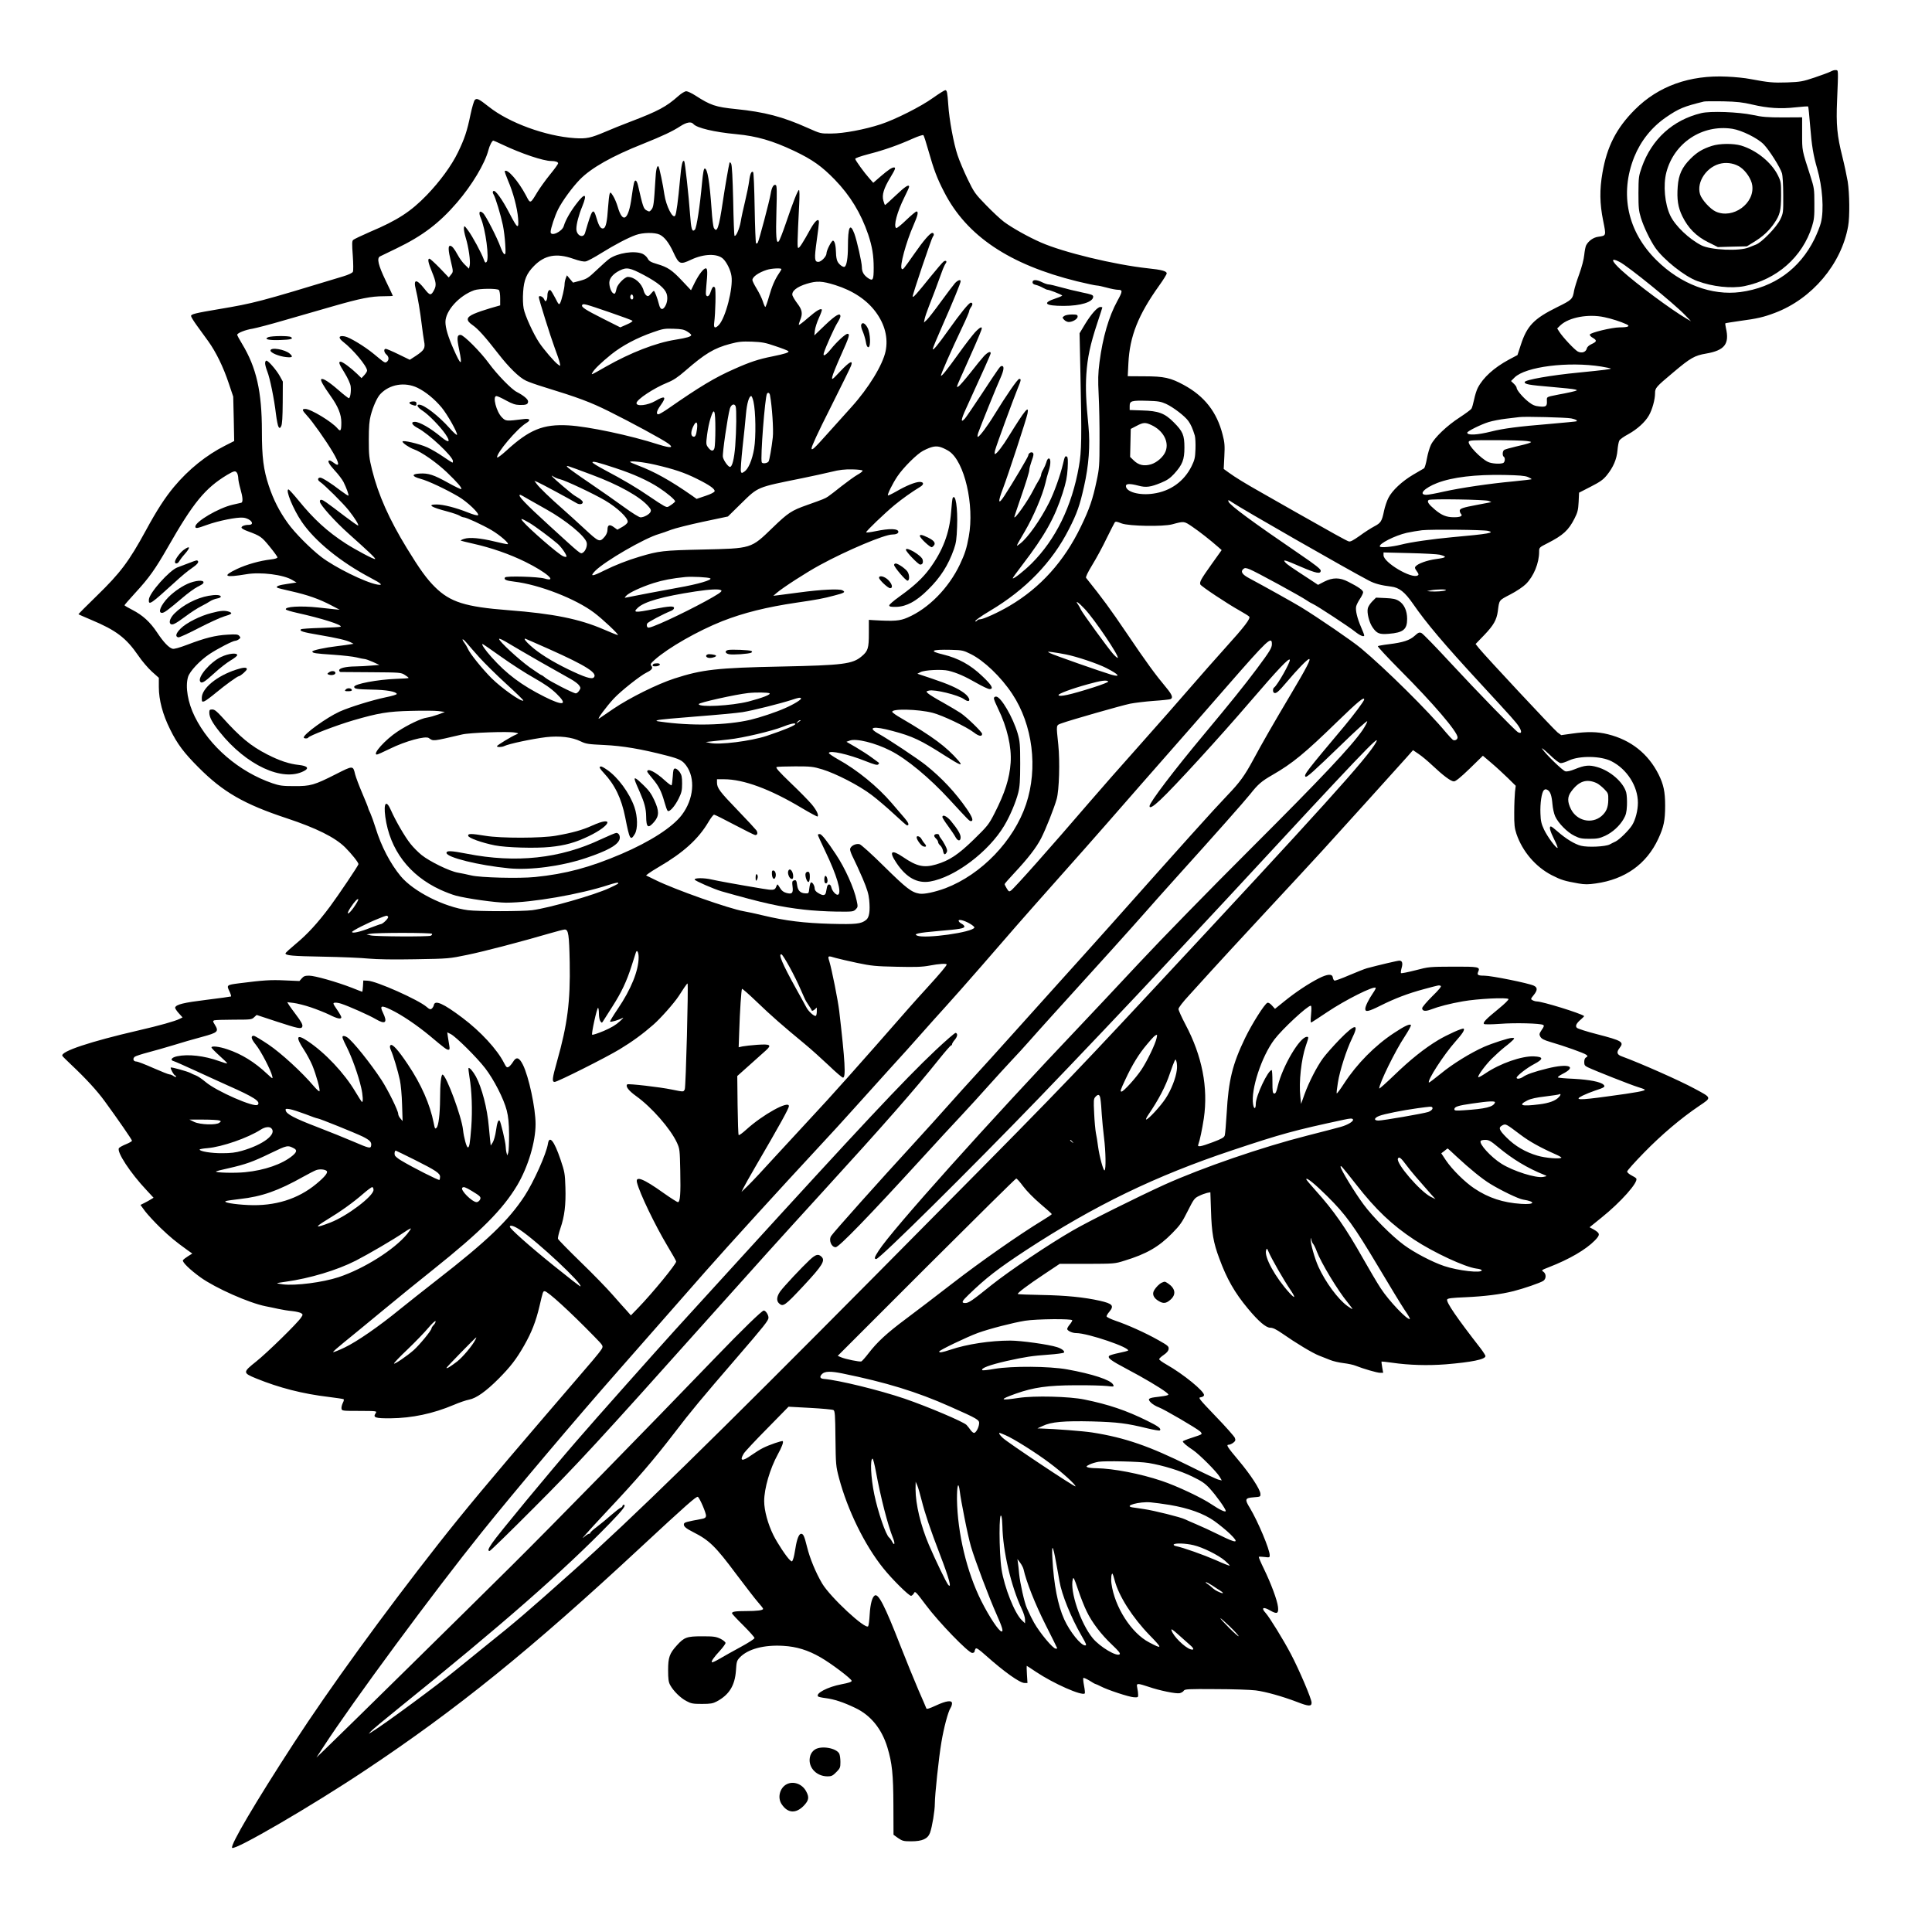 <?xml version="1.0" encoding="UTF-8" standalone="yes"?>
<svg version="1.0" xmlns="http://www.w3.org/2000/svg" width="1350pt" height="1350pt" viewBox="0 0 1800 1800" preserveAspectRatio="xMidYMid meet">
  <g transform="translate(0,1800) scale(0.1,-0.1)" fill="#000000" stroke="none">
    <path d="M17057 17334 c-15 -8 -82 -33 -150 -56 -113 -38 -132 -41 -257 -46
-131 -4 -169 -1 -345 32 -44 9 -141 19 -215 22 -347 17 -640 -88 -859 -308
-171 -171 -259 -343 -301 -586 -28 -159 -26 -289 6 -447 29 -144 30 -140 -46
-151 -45 -6 -90 -38 -112 -79 -6 -11 -14 -51 -18 -90 -4 -42 -23 -114 -47
-180 -22 -60 -43 -128 -47 -150 -14 -83 -19 -88 -159 -157 -216 -107 -280
-173 -338 -351 l-31 -95 -81 -43 c-138 -75 -239 -166 -289 -263 -11 -21 -26
-69 -34 -108 -8 -38 -19 -77 -25 -86 -6 -9 -56 -46 -111 -82 -116 -75 -233
-186 -266 -254 -13 -26 -30 -84 -38 -129 -8 -45 -20 -85 -26 -90 -7 -4 -53
-31 -101 -59 -105 -62 -197 -148 -232 -218 -14 -27 -32 -81 -40 -118 -20 -99
-30 -114 -91 -146 -30 -16 -92 -55 -136 -88 -61 -43 -87 -57 -102 -52 -23 7
-154 80 -496 274 -118 67 -264 150 -325 185 -142 80 -238 139 -297 182 l-47
34 6 117 c5 100 3 130 -16 202 -53 210 -168 358 -361 463 -123 67 -185 81
-364 81 l-159 1 6 120 c12 251 91 451 288 726 38 53 69 103 69 112 0 21 -47
34 -174 47 -314 34 -789 149 -998 241 -119 52 -270 137 -345 193 -32 24 -107
94 -166 155 -102 105 -111 117 -172 243 -35 73 -78 174 -94 224 -36 106 -78
335 -86 467 -8 115 -12 137 -28 137 -7 0 -58 -32 -113 -71 -112 -81 -354 -203
-489 -247 -146 -48 -346 -86 -460 -86 -100 -1 -100 -1 -219 52 -234 105 -403
149 -671 176 -188 19 -235 35 -376 126 -34 22 -73 40 -85 40 -13 0 -45 -19
-73 -44 -114 -101 -186 -140 -456 -243 -66 -25 -166 -65 -221 -89 -141 -60
-179 -68 -289 -61 -270 18 -611 142 -800 292 -94 74 -112 83 -131 64 -8 -8
-26 -69 -40 -135 -32 -156 -56 -227 -117 -353 -60 -124 -167 -270 -290 -398
-149 -154 -273 -235 -529 -343 -78 -34 -149 -68 -157 -75 -12 -11 -12 -37 -4
-147 5 -73 6 -141 1 -150 -5 -11 -41 -28 -91 -43 -783 -238 -830 -250 -1157
-305 -221 -37 -260 -47 -260 -64 0 -8 24 -47 53 -87 29 -41 78 -108 108 -149
71 -99 139 -237 190 -390 l42 -125 5 -207 4 -207 -83 -42 c-175 -88 -342 -222
-478 -385 -84 -101 -160 -218 -263 -408 -157 -288 -237 -394 -455 -606 -97
-94 -174 -172 -172 -173 2 -2 56 -25 119 -52 232 -97 325 -168 438 -332 34
-51 92 -118 127 -150 l65 -58 0 -86 c0 -120 36 -256 105 -394 67 -137 130
-220 265 -355 229 -230 424 -342 823 -474 274 -91 448 -177 543 -271 59 -59
124 -140 124 -156 0 -12 -186 -288 -266 -396 -115 -154 -211 -258 -315 -344
-54 -45 -99 -86 -99 -91 0 -20 61 -26 350 -31 168 -3 359 -11 425 -18 79 -7
228 -10 435 -6 312 5 316 6 485 41 161 33 506 124 770 201 65 19 127 35 137
35 34 0 41 -48 46 -306 7 -364 -21 -580 -118 -922 -45 -160 -49 -192 -22 -192
26 0 480 228 605 304 116 70 216 143 313 228 66 57 193 200 237 267 15 23 39
59 53 81 15 22 28 39 30 37 9 -9 -16 -968 -26 -986 -13 -25 -7 -25 -121 -2
-110 23 -407 57 -415 48 -18 -18 12 -58 83 -109 145 -104 320 -304 380 -434
26 -57 27 -67 31 -261 5 -216 -1 -293 -22 -293 -7 0 -67 38 -132 84 -190 136
-266 165 -249 98 25 -100 168 -397 284 -591 45 -74 81 -139 81 -144 0 -25
-219 -292 -354 -432 l-68 -70 -36 41 c-21 22 -80 89 -132 148 -52 60 -187 199
-300 308 -113 110 -208 207 -211 216 -3 9 7 53 22 97 39 112 52 221 47 382 -4
130 -7 145 -46 261 -59 174 -104 229 -117 145 -15 -94 -132 -354 -217 -485
-150 -229 -348 -419 -823 -788 -115 -90 -266 -209 -335 -265 -199 -163 -405
-305 -518 -359 -56 -27 -105 -46 -108 -43 -3 3 41 42 98 88 57 46 218 178 358
294 140 116 354 290 475 386 447 357 648 559 784 786 101 171 171 403 171 570
0 148 -63 443 -118 553 -35 70 -62 78 -93 25 -12 -19 -30 -40 -40 -45 -16 -9
-22 -4 -43 37 -63 125 -219 294 -387 420 -179 135 -258 170 -267 118 -2 -11
-11 -25 -19 -32 -13 -10 -22 -7 -48 16 -76 66 -468 241 -549 244 l-41 2 -3
-52 c-2 -29 -5 -53 -7 -53 -1 0 -45 16 -96 37 -142 55 -346 113 -399 113 -37
0 -51 -5 -68 -25 l-22 -25 -138 6 c-130 6 -194 2 -423 -27 -116 -15 -119 -17
-92 -73 12 -25 19 -47 15 -50 -4 -2 -106 -16 -227 -31 -212 -26 -284 -43 -293
-72 -2 -6 13 -30 33 -52 l36 -40 -28 -14 c-42 -21 -186 -62 -382 -107 -450
-104 -727 -196 -710 -237 2 -5 40 -42 83 -83 135 -127 240 -241 312 -340 122
-167 254 -358 254 -368 0 -5 -25 -20 -55 -32 -30 -12 -59 -28 -66 -36 -26 -32
105 -232 258 -394 l64 -69 -23 -14 c-13 -8 -40 -24 -61 -34 l-38 -19 44 -60
c25 -32 89 -102 143 -154 92 -88 137 -125 252 -208 l44 -31 -40 -25 c-22 -14
-43 -30 -47 -37 -10 -16 65 -89 165 -161 139 -99 449 -237 605 -268 33 -6 87
-18 120 -25 33 -7 90 -17 127 -20 37 -4 75 -13 85 -20 16 -12 16 -14 -2 -41
-32 -50 -316 -328 -418 -409 -126 -100 -126 -106 1 -158 214 -87 431 -143 676
-172 71 -9 133 -18 138 -21 4 -3 1 -19 -8 -35 -8 -17 -14 -40 -12 -52 3 -21 7
-22 153 -22 185 -1 179 0 163 -25 -24 -37 1 -45 140 -44 201 2 396 43 590 125
51 22 115 44 143 49 67 13 157 77 274 194 112 113 166 183 239 311 70 123 109
224 142 363 33 141 33 142 49 142 28 0 236 -190 463 -423 83 -85 83 -86 69
-114 -9 -15 -46 -63 -84 -107 -37 -43 -113 -131 -168 -196 -55 -64 -181 -211
-280 -326 -511 -596 -748 -880 -991 -1189 -510 -650 -1013 -1343 -1346 -1855
-355 -546 -596 -955 -575 -976 26 -26 743 391 1242 724 851 566 1541 1124
2555 2067 435 404 529 487 542 479 18 -11 79 -154 76 -177 -2 -17 -12 -24 -43
-29 -135 -25 -157 -31 -162 -44 -8 -22 15 -43 87 -79 148 -75 206 -131 399
-390 87 -115 178 -234 204 -263 26 -29 47 -56 47 -61 0 -14 -56 -21 -160 -21
-99 0 -130 -5 -130 -21 0 -4 47 -55 105 -112 58 -58 105 -111 105 -118 0 -8
-58 -45 -128 -83 -70 -38 -158 -87 -195 -109 -37 -22 -70 -37 -74 -34 -8 9 16
44 76 109 28 31 51 63 51 71 0 8 -21 26 -47 39 -43 20 -62 23 -173 23 -141 0
-165 -9 -234 -85 -68 -75 -81 -112 -81 -230 0 -82 4 -112 19 -139 29 -54 96
-121 151 -149 44 -24 62 -27 145 -27 80 0 102 4 138 23 116 62 169 148 179
288 5 81 8 92 35 121 76 80 226 120 407 109 122 -7 230 -40 344 -106 99 -56
292 -202 292 -220 0 -10 -27 -19 -95 -32 -128 -24 -246 -86 -217 -114 4 -4 36
-11 70 -15 78 -10 165 -38 275 -91 144 -68 247 -194 300 -368 44 -146 55 -250
56 -540 l1 -274 43 -31 c40 -27 51 -30 121 -30 105 0 155 23 176 79 20 55 45
205 45 273 0 80 37 430 61 570 22 133 62 285 85 320 8 12 14 31 14 43 0 32
-53 25 -150 -20 -58 -27 -86 -36 -89 -27 -2 6 -35 84 -74 172 -38 88 -114 275
-169 415 -145 372 -204 486 -238 465 -24 -15 -41 -79 -47 -175 -3 -54 -9 -104
-14 -111 -22 -37 -353 270 -429 398 -60 102 -114 233 -140 338 -26 104 -35
125 -56 125 -20 0 -40 -51 -53 -136 -6 -39 -15 -84 -21 -99 -10 -27 -11 -27
-30 -10 -31 28 -115 154 -154 232 -51 103 -86 230 -86 317 0 118 54 303 127
436 37 67 55 115 46 123 -6 7 -128 -35 -183 -63 -25 -12 -73 -42 -107 -66 -88
-63 -116 -57 -73 14 11 18 109 123 219 234 l198 202 201 -11 c110 -6 208 -15
217 -20 14 -8 17 -42 19 -264 3 -246 4 -258 33 -369 79 -297 238 -624 412
-840 81 -102 242 -261 260 -258 8 2 21 13 27 26 10 20 17 13 110 -111 119
-160 397 -447 432 -447 12 0 22 6 22 13 0 6 4 18 9 26 7 11 28 -2 93 -60 175
-156 320 -259 364 -259 l27 0 -5 80 c-3 44 -3 80 -2 80 2 0 40 -25 86 -56 163
-109 429 -227 455 -201 3 4 0 36 -7 72 -7 36 -10 69 -6 72 3 3 29 -8 57 -25
27 -18 53 -32 57 -32 4 0 25 -10 47 -21 62 -33 265 -100 310 -102 37 -2 40 0
39 23 0 14 -3 42 -8 63 -6 33 -5 37 14 37 11 0 53 -12 93 -26 98 -34 254 -66
288 -59 16 4 33 14 38 23 9 15 38 17 298 15 158 0 326 -6 373 -12 93 -12 246
-55 383 -107 110 -43 137 -44 137 -7 0 35 -115 305 -193 453 -68 130 -199 342
-234 381 -47 51 -24 63 44 23 61 -35 77 -27 70 35 -7 63 -65 218 -131 354 -29
59 -50 109 -48 112 3 3 27 2 54 -1 45 -6 48 -5 48 16 0 55 -110 316 -185 441
-50 81 -46 93 35 99 64 5 65 5 63 34 -3 41 -91 176 -199 305 -111 132 -123
151 -95 151 10 0 29 9 42 19 20 16 22 23 14 45 -6 14 -85 104 -178 200 -157
164 -166 175 -140 178 16 2 29 10 31 19 6 35 -194 198 -350 286 -37 21 -68 43
-68 50 0 6 19 24 43 40 29 20 43 37 45 55 3 24 -6 32 -95 82 -118 67 -287 143
-400 181 -46 16 -83 34 -83 41 0 7 11 26 25 42 48 57 31 76 -87 103 -146 33
-318 50 -542 54 -120 2 -220 6 -223 9 -8 7 92 83 246 185 l144 96 256 0 c251
1 258 1 346 29 207 63 321 129 445 255 74 75 93 102 145 206 56 111 63 122
105 142 25 13 59 25 76 29 l31 6 6 -174 c6 -201 22 -296 77 -442 70 -191 143
-319 267 -468 98 -118 168 -178 208 -178 25 0 55 -15 112 -54 124 -87 283
-183 343 -206 30 -12 77 -31 104 -41 26 -11 83 -24 125 -29 42 -5 92 -16 111
-24 70 -28 200 -66 228 -66 l29 0 -9 51 c-5 28 -8 52 -6 54 2 1 46 -4 98 -11
158 -23 334 -28 500 -15 242 20 370 46 370 77 0 6 -20 38 -45 71 -222 285
-322 431 -312 456 4 11 45 16 169 21 179 8 332 27 450 57 95 24 245 76 276 95
29 19 30 66 1 86 -20 13 -17 15 52 42 191 74 345 164 429 250 51 53 49 66 -13
102 l-37 20 110 89 c180 144 346 331 325 365 -3 6 -24 19 -46 30 -21 11 -39
27 -39 35 0 9 71 88 158 177 161 165 342 319 514 435 117 79 119 73 -45 161
-138 75 -507 238 -674 299 -49 17 -55 39 -23 80 43 55 24 67 -212 128 -94 24
-178 51 -186 59 -18 17 -5 43 39 80 17 15 30 28 28 30 -37 27 -389 136 -442
136 -10 0 -27 5 -38 11 -19 10 -19 12 11 49 36 45 36 70 0 87 -49 23 -394 93
-461 93 -59 0 -70 7 -57 36 21 46 6 49 -235 48 -217 -1 -225 -1 -350 -34 -70
-18 -131 -30 -134 -26 -3 3 -1 23 5 45 14 46 7 71 -20 71 -17 0 -191 -41 -303
-71 -22 -6 -96 -36 -165 -65 -69 -30 -130 -52 -137 -50 -6 3 -13 15 -15 28 -5
37 -48 35 -131 -7 -99 -51 -215 -128 -320 -213 l-88 -71 -28 31 c-18 20 -34
29 -43 25 -26 -10 -143 -195 -207 -327 -118 -244 -155 -394 -172 -700 -6 -102
-14 -195 -18 -208 -5 -19 -28 -32 -110 -63 -114 -43 -147 -48 -137 -24 15 41
36 141 52 245 42 288 -16 583 -171 875 -36 68 -65 133 -65 144 0 13 39 64 103
133 56 61 149 164 207 228 58 64 278 303 490 531 212 228 453 488 535 578 172
189 701 774 790 874 l60 68 53 -36 c30 -20 86 -67 125 -104 104 -98 175 -151
203 -151 16 0 60 35 147 119 l123 120 80 -68 c45 -38 113 -101 153 -140 l73
-72 -7 -57 c-3 -31 -7 -118 -7 -192 -1 -114 3 -145 21 -200 56 -163 177 -305
327 -383 90 -46 121 -55 251 -78 57 -10 91 -10 160 0 274 38 474 181 583 416
51 110 64 170 64 310 0 129 -15 197 -61 290 -97 193 -258 321 -472 374 -99 25
-195 26 -336 6 l-99 -14 -34 25 c-34 26 -678 716 -733 785 l-31 39 82 85 c86
90 114 140 125 220 14 108 8 100 117 157 58 30 120 72 145 97 73 73 123 195
123 301 0 39 1 40 78 79 145 74 196 120 252 231 28 55 34 78 38 153 l4 87 109
56 c88 45 116 65 150 107 60 74 92 149 99 232 3 38 11 79 17 90 6 12 44 39 84
60 84 47 156 112 192 175 31 54 57 148 57 206 0 50 8 59 169 194 161 136 200
158 307 176 173 30 219 90 184 239 -5 22 -7 41 -5 43 2 2 66 12 142 23 151 20
214 34 319 74 346 130 621 455 683 809 16 87 13 307 -4 415 -9 52 -31 156 -50
232 -49 194 -59 298 -49 524 12 292 12 280 -11 282 -11 2 -32 -4 -48 -13z
m-732 -308 c144 -34 265 -42 404 -26 62 7 114 10 117 8 3 -3 11 -86 19 -184
14 -180 30 -274 65 -394 50 -172 65 -386 35 -505 -8 -33 -35 -100 -59 -150
-138 -281 -379 -454 -691 -496 -268 -35 -557 74 -781 296 -271 267 -346 617
-208 963 61 150 162 277 297 370 118 81 167 101 352 146 11 3 92 3 180 2 130
-3 180 -9 270 -30z m-9865 -181 c31 -37 195 -76 400 -95 191 -18 338 -61 537
-155 173 -82 259 -144 380 -268 145 -150 244 -313 312 -512 37 -112 51 -194
51 -310 0 -115 -7 -127 -54 -95 -39 28 -56 57 -56 101 0 43 -46 246 -70 312
-40 106 -60 65 -60 -123 0 -103 -12 -174 -30 -185 -14 -9 -55 22 -68 51 -7 14
-13 48 -13 77 -2 69 -11 109 -27 115 -13 4 -62 -90 -62 -120 0 -27 -49 -78
-76 -78 -36 0 -38 30 -15 197 12 82 21 159 21 172 0 43 -34 17 -77 -59 -72
-131 -104 -180 -115 -180 -11 0 -10 49 8 408 4 76 3 132 -2 132 -11 0 -57
-117 -124 -315 -28 -82 -57 -156 -65 -164 -23 -24 -28 46 -21 290 5 166 4 229
-5 234 -20 13 -39 -19 -49 -81 -11 -68 -108 -434 -120 -455 -5 -7 -12 -10 -16
-6 -4 4 -10 153 -13 331 -3 179 -9 328 -14 332 -15 15 -29 -15 -37 -82 -5 -38
-22 -123 -38 -189 -16 -66 -35 -152 -41 -191 -12 -67 -45 -143 -58 -130 -3 3
-9 151 -12 328 -5 207 -11 330 -19 343 -9 16 -12 17 -16 5 -6 -20 -43 -232
-61 -355 -37 -249 -55 -302 -85 -246 -5 11 -15 86 -20 168 -19 267 -39 383
-64 383 -9 0 -16 -38 -25 -132 -20 -220 -51 -422 -67 -438 -26 -26 -35 4 -45
146 -12 168 -47 485 -54 492 -16 17 -27 -32 -40 -179 -17 -185 -33 -308 -44
-327 -21 -38 -85 88 -101 196 -12 87 -47 253 -55 261 -14 13 -24 -30 -29 -128
-13 -217 -17 -250 -36 -273 -18 -22 -21 -22 -46 -8 -28 15 -34 33 -80 234 -5
22 -14 41 -20 43 -14 5 -20 -17 -39 -153 -29 -216 -83 -253 -130 -90 -10 34
-29 79 -43 101 -22 35 -26 37 -32 19 -4 -11 -11 -69 -15 -129 -8 -127 -20
-184 -41 -192 -24 -9 -43 16 -64 88 -33 111 -41 102 -109 -131 -16 -55 -81
-25 -81 38 0 44 22 130 55 209 50 123 25 131 -59 19 -56 -74 -98 -150 -113
-201 -15 -54 -123 -103 -123 -56 0 31 40 152 70 211 40 79 132 205 203 278
106 108 298 217 588 332 182 73 276 117 349 165 58 37 100 44 120 20z m2190
-249 c50 -176 80 -257 147 -386 209 -408 607 -675 1238 -831 88 -21 170 -39
183 -39 12 0 55 -9 94 -20 40 -11 87 -20 105 -20 44 0 43 -14 -7 -104 -80
-146 -136 -339 -166 -569 -14 -109 -15 -163 -8 -307 5 -96 9 -287 8 -425 0
-231 -2 -259 -27 -375 -36 -172 -67 -262 -147 -427 -156 -323 -376 -568 -665
-738 -103 -61 -244 -125 -274 -125 -11 0 -23 -4 -26 -10 -3 -5 -11 -10 -16
-10 -18 0 43 45 136 100 331 197 578 452 734 760 75 146 101 221 140 395 45
197 59 386 42 563 -23 233 -28 352 -20 483 10 157 37 281 100 472 27 81 49
150 49 152 0 3 -8 5 -18 5 -27 0 -85 -65 -143 -160 l-51 -85 8 -375 c13 -596
11 -726 -14 -865 -65 -372 -216 -680 -441 -905 -71 -70 -168 -147 -176 -138
-2 2 39 59 92 128 208 272 299 435 373 665 33 103 42 151 47 231 4 73 2 103
-6 109 -17 10 -21 5 -37 -66 -25 -106 -82 -267 -130 -362 -81 -161 -198 -327
-270 -382 -43 -33 -44 -36 42 111 82 139 168 342 194 454 6 30 21 83 32 118
20 64 18 117 -4 110 -7 -3 -16 -19 -20 -37 -5 -17 -18 -46 -28 -64 -11 -18
-20 -40 -20 -50 0 -9 -11 -34 -24 -55 -13 -20 -36 -62 -51 -92 -50 -99 -175
-276 -175 -247 0 3 21 65 46 139 68 197 94 281 94 303 0 11 10 48 22 82 18 48
20 65 11 74 -14 14 -43 -4 -43 -25 0 -12 -150 -265 -221 -373 -60 -93 -65 -65
-13 70 42 109 219 648 227 694 16 82 -21 37 -174 -210 -56 -92 -114 -167 -129
-167 -5 0 -4 17 2 38 12 46 168 470 208 569 34 82 36 93 16 93 -15 0 -119
-151 -231 -333 -65 -107 -140 -207 -155 -207 -5 0 -3 17 4 38 24 68 175 441
206 508 33 74 38 114 15 114 -17 0 -13 6 -195 -270 -71 -107 -138 -206 -149
-218 -43 -49 -39 -13 10 93 162 354 229 504 229 514 0 22 -26 11 -62 -26 -19
-21 -77 -91 -127 -156 -51 -64 -101 -122 -111 -127 -18 -10 -18 -9 -4 27 9 21
35 81 59 133 60 132 151 340 159 368 12 37 -13 26 -61 -25 -24 -27 -91 -113
-148 -193 -116 -161 -161 -217 -168 -210 -6 5 94 232 198 451 36 75 65 143 65
151 0 8 7 23 15 34 19 25 19 44 0 44 -17 0 -94 -94 -212 -260 -95 -134 -142
-190 -143 -172 0 8 41 107 91 220 97 219 169 395 169 412 0 19 -26 10 -52 -17
-14 -16 -73 -93 -131 -173 -58 -80 -117 -156 -132 -170 l-27 -25 7 35 c4 19
21 69 37 110 30 74 80 207 123 327 12 34 28 69 35 78 16 20 4 33 -18 19 -9 -6
-65 -71 -125 -145 -126 -157 -160 -195 -164 -182 -4 12 176 544 188 558 14 14
11 35 -5 35 -20 0 -82 -71 -168 -195 -103 -147 -106 -151 -117 -139 -21 21 40
247 110 406 40 91 48 128 28 128 -7 0 -50 -36 -96 -80 -46 -45 -88 -78 -93
-75 -28 17 8 151 76 287 24 48 44 92 44 98 0 27 -38 2 -124 -80 -52 -49 -97
-90 -100 -90 -3 0 -10 19 -16 41 -15 53 4 115 66 217 45 75 52 92 33 92 -20 0
-54 -23 -124 -83 l-69 -60 -38 43 c-45 50 -126 162 -130 179 -2 8 45 24 127
46 144 37 274 83 410 144 49 22 94 36 98 32 5 -5 26 -70 47 -145z m-3972 58
c179 -85 384 -154 458 -154 39 0 64 -9 64 -22 0 -6 -34 -54 -77 -106 -42 -52
-94 -125 -116 -161 -68 -113 -65 -112 -107 -31 -70 132 -173 251 -197 226 -3
-3 11 -42 30 -88 48 -110 86 -254 94 -352 8 -106 -5 -99 -79 44 -69 134 -136
226 -152 210 -7 -7 -7 -16 2 -31 18 -28 67 -191 87 -286 9 -43 19 -122 22
-177 5 -81 4 -98 -8 -94 -7 2 -23 31 -35 64 -31 87 -138 296 -163 318 -34 31
-45 8 -22 -45 45 -102 82 -382 54 -410 -10 -10 -15 -6 -25 22 -19 56 -108 221
-147 272 -34 46 -36 47 -39 23 -2 -13 6 -54 17 -91 27 -86 46 -223 37 -259
l-7 -29 -39 38 c-21 20 -50 60 -65 89 -34 62 -54 86 -72 86 -19 0 -17 -44 7
-142 24 -102 24 -100 0 -129 l-19 -24 -84 88 c-47 48 -90 87 -96 87 -19 0 -12
-37 24 -124 38 -93 42 -123 21 -165 -30 -58 -40 -57 -91 8 -75 95 -106 93 -81
-5 18 -72 41 -208 56 -334 6 -52 16 -119 21 -148 13 -66 3 -84 -76 -137 l-57
-37 -105 51 c-57 28 -111 51 -119 51 -21 0 -17 -33 6 -53 24 -20 26 -50 5 -67
-18 -15 -19 -13 -123 73 -85 70 -225 155 -270 163 -56 11 -64 -12 -17 -49 96
-74 225 -229 225 -270 0 -8 -12 -27 -26 -42 l-26 -28 -41 40 c-57 55 -135 113
-153 113 -23 0 -17 -18 37 -105 30 -49 53 -100 56 -124 6 -46 -4 -111 -17
-111 -5 0 -49 34 -97 76 -87 76 -147 114 -160 101 -9 -10 18 -59 87 -156 70
-98 100 -172 100 -246 0 -79 -7 -90 -36 -56 -51 61 -249 181 -299 181 -34 0
-32 -11 15 -62 50 -53 176 -231 241 -341 63 -106 66 -144 6 -97 -14 11 -30 20
-36 20 -25 0 -7 -34 48 -94 33 -35 69 -83 81 -106 27 -54 52 -122 46 -128 -3
-2 -36 20 -75 49 -85 66 -169 119 -187 119 -25 0 -28 -23 -3 -39 39 -25 217
-201 268 -266 56 -71 95 -134 88 -141 -3 -3 -60 37 -127 88 -67 51 -142 108
-167 125 -44 32 -63 35 -63 10 0 -29 142 -187 269 -300 189 -169 252 -229 246
-235 -7 -8 -180 84 -275 145 -170 110 -297 226 -439 401 -46 56 -88 102 -93
102 -32 0 43 -184 123 -301 122 -180 363 -376 644 -524 100 -52 119 -72 59
-61 -113 21 -394 160 -522 258 -101 78 -248 226 -311 315 -79 110 -133 216
-177 348 -49 148 -64 264 -64 507 0 370 -51 594 -185 815 -25 41 -45 78 -45
84 0 16 78 47 145 57 33 6 164 40 290 77 127 36 331 95 455 131 257 74 358 94
476 94 46 0 84 2 84 4 0 2 -30 66 -67 142 -69 144 -84 208 -53 225 8 4 77 38
153 74 243 117 400 236 565 428 140 163 259 362 292 487 11 44 35 90 46 90 3
0 40 -16 82 -36z m1468 -840 c44 -21 86 -75 126 -161 54 -117 64 -121 168 -72
117 55 242 59 297 8 34 -33 70 -105 78 -161 17 -111 -55 -389 -117 -455 -35
-37 -51 -30 -44 20 12 91 17 312 7 327 -13 19 -25 7 -41 -42 -11 -37 -33 -50
-42 -25 -3 6 -1 46 3 87 12 119 11 160 -5 160 -21 0 -63 -54 -103 -133 l-35
-71 -82 87 c-95 101 -135 128 -234 157 -60 18 -75 27 -88 52 -8 16 -31 36 -49
44 -76 31 -228 8 -308 -47 -18 -13 -70 -59 -117 -104 -78 -74 -92 -83 -153
-100 l-68 -18 -29 34 -28 34 -11 -28 c-6 -16 -11 -40 -11 -55 0 -35 -27 -148
-41 -175 -11 -19 -14 -16 -45 45 -19 37 -39 70 -45 74 -15 9 -29 -14 -29 -51
0 -16 -4 -37 -9 -44 -8 -12 -12 -10 -22 12 -11 25 -49 39 -49 18 0 -19 110
-370 148 -472 22 -58 43 -120 47 -139 7 -33 7 -33 -16 -16 -32 22 -132 139
-175 203 -56 84 -133 254 -145 318 -7 35 -9 100 -5 155 7 112 32 172 101 242
99 101 209 122 363 68 64 -22 101 -30 121 -25 16 3 81 38 143 77 126 78 247
142 323 169 64 23 175 25 221 3z m8943 -254 c79 -40 509 -389 611 -496 l55
-57 -40 23 c-141 82 -469 325 -607 451 -98 89 -106 124 -19 79z m-9091 -122
c131 -70 195 -123 213 -175 12 -39 6 -85 -16 -120 -23 -35 -43 -28 -55 20 -15
60 -41 127 -48 127 -3 0 -16 -12 -28 -27 -19 -23 -26 -26 -40 -17 -10 6 -22
26 -27 45 -18 70 -86 129 -148 129 -28 0 -96 -69 -104 -106 -11 -49 -14 -54
-29 -48 -20 8 -40 61 -39 102 1 41 37 82 97 112 65 32 95 26 224 -42z m1282
55 c0 -5 -9 -21 -21 -38 -40 -59 -67 -122 -94 -217 -15 -54 -31 -98 -35 -98
-3 0 -14 24 -23 53 -9 28 -35 81 -57 117 -22 36 -40 72 -40 81 0 30 59 71 135
95 44 14 135 18 135 7z m502 -149 c165 -52 294 -138 378 -252 85 -116 116
-241 91 -364 -27 -128 -158 -343 -318 -520 -43 -48 -143 -159 -223 -248 -124
-139 -146 -159 -149 -139 -2 16 58 147 178 384 99 198 185 372 190 387 21 57
-13 40 -97 -48 -80 -85 -84 -87 -78 -55 3 19 40 109 81 201 77 171 86 200 61
200 -19 0 -102 -76 -156 -144 -47 -58 -77 -74 -64 -33 17 55 98 236 125 278
16 25 29 53 29 62 0 37 -43 13 -141 -80 l-102 -98 5 46 c3 26 20 79 38 118 18
39 30 74 27 77 -12 13 -50 -10 -128 -77 -44 -39 -83 -68 -86 -66 -2 3 3 22 11
42 26 62 21 97 -24 156 -23 30 -43 65 -47 77 -10 39 41 80 133 108 94 29 144
26 266 -12z m-3134 -46 c7 -7 12 -40 12 -77 l0 -66 -94 -27 c-51 -15 -119 -38
-150 -52 -73 -32 -77 -61 -13 -105 50 -34 118 -110 239 -266 99 -128 196 -223
259 -252 25 -12 98 -38 164 -58 326 -100 435 -141 610 -228 209 -104 493 -258
549 -298 58 -42 26 -46 -86 -11 -266 86 -659 169 -843 179 -236 13 -364 -40
-579 -237 -44 -40 -82 -68 -84 -62 -12 36 187 270 270 320 46 27 36 45 -19 38
-170 -21 -170 -21 -207 16 -52 52 -89 198 -51 198 9 0 49 -18 90 -41 59 -32
86 -41 127 -42 61 -1 78 6 78 33 0 21 -43 56 -105 88 -50 25 -183 162 -260
267 -77 106 -235 265 -264 265 -34 0 -36 -27 -13 -139 32 -155 18 -153 -53 8
-50 113 -75 196 -75 251 0 105 128 246 268 296 48 17 214 18 230 2z m1252 -69
c0 -20 -15 -26 -25 -9 -9 15 3 43 15 35 5 -3 10 -15 10 -26z m-216 -140 c110
-38 203 -72 208 -77 5 -5 -16 -20 -52 -35 l-61 -27 -157 79 c-169 85 -209 111
-198 129 9 16 24 12 260 -69z m9263 -44 c68 -14 154 -42 206 -66 39 -18 17
-29 -63 -29 -75 -1 -272 -49 -278 -67 -2 -7 10 -21 27 -30 41 -24 39 -36 -9
-58 -26 -12 -43 -27 -46 -42 -9 -34 -47 -47 -84 -28 -30 16 -140 133 -173 185
l-19 30 31 30 c80 74 260 107 408 75z m-8544 -134 c20 -12 37 -27 37 -32 0
-15 -41 -27 -147 -44 -183 -29 -417 -120 -648 -251 -142 -81 -138 -79 -126
-57 16 32 83 96 177 172 100 80 238 154 389 206 90 32 109 35 190 32 74 -2 98
-7 128 -26z m822 -136 c61 -20 114 -41 119 -46 13 -12 -27 -25 -150 -50 -126
-25 -208 -52 -351 -116 -182 -80 -322 -164 -621 -372 -41 -28 -80 -51 -88 -51
-24 0 -16 33 21 84 58 81 42 94 -50 40 -71 -41 -175 -53 -175 -20 0 33 161
140 290 192 54 22 95 49 164 109 184 160 268 211 418 251 79 21 110 24 203 21
95 -4 125 -9 220 -42z m7694 -190 c46 -8 85 -16 88 -18 6 -6 -53 -14 -297 -38
-261 -25 -505 -68 -505 -89 0 -20 37 -27 251 -45 105 -9 204 -19 220 -24 26
-7 23 -9 -41 -24 -38 -8 -88 -19 -110 -22 -22 -4 -57 -11 -78 -16 -34 -9 -37
-13 -35 -42 3 -52 -7 -60 -69 -54 -43 4 -65 14 -101 42 -53 41 -112 111 -112
132 0 8 -12 25 -26 38 l-26 25 33 33 c102 101 500 151 808 102z m-11029 -198
c76 -37 159 -105 225 -184 55 -67 149 -235 143 -254 -2 -6 -34 22 -70 63 -102
114 -237 218 -283 218 -30 0 -14 -27 34 -58 54 -35 162 -146 210 -215 53 -77
36 -90 -38 -29 -99 83 -203 142 -246 142 -42 0 -27 -30 27 -58 102 -53 328
-265 328 -308 0 -8 -2 -14 -5 -14 -2 0 -42 25 -87 56 -46 32 -112 70 -147 86
-76 34 -231 70 -231 54 0 -14 64 -57 106 -72 70 -24 210 -122 306 -213 100
-96 145 -148 135 -158 -3 -3 -59 24 -124 60 -131 73 -182 90 -263 85 -78 -4
-74 -27 8 -49 69 -18 235 -96 354 -166 82 -48 197 -158 182 -173 -5 -5 -45 5
-96 26 -110 44 -228 74 -290 74 -92 0 -52 -26 99 -65 52 -14 104 -32 116 -40
12 -8 29 -15 38 -15 23 0 172 -69 258 -119 80 -47 175 -130 149 -131 -9 0 -63
11 -120 25 -132 32 -233 41 -282 25 -21 -6 -35 -14 -33 -17 3 -2 56 -15 118
-29 165 -37 336 -96 484 -169 195 -96 306 -193 178 -155 -58 17 -358 26 -368
10 -13 -20 9 -30 86 -39 231 -27 574 -160 745 -290 80 -60 228 -200 221 -207
-2 -3 -62 21 -133 52 -224 97 -469 147 -889 179 -400 31 -540 75 -682 215 -76
75 -141 164 -262 362 -165 270 -266 496 -324 728 -28 114 -31 139 -31 285 0
120 5 176 18 225 21 81 60 168 89 198 86 92 228 116 347 59z m3284 -69 c19
-101 34 -322 26 -393 -11 -98 -31 -210 -39 -224 -11 -18 -58 -24 -64 -8 -14
37 30 608 49 639 10 15 24 8 28 -14z m-154 -60 c21 -91 24 -330 6 -438 -18
-106 -54 -190 -91 -214 -24 -16 -26 -16 -32 1 -4 9 3 110 15 223 13 113 27
253 32 312 9 101 29 168 49 168 5 0 15 -24 21 -52z m3844 -21 c67 -31 176
-114 208 -160 23 -32 40 -70 60 -136 5 -19 8 -75 6 -125 -3 -79 -7 -100 -36
-159 -70 -142 -198 -234 -358 -256 -128 -19 -254 16 -254 71 0 23 37 24 117 3
70 -19 113 -13 210 27 56 23 84 42 122 83 78 86 96 132 96 245 0 116 -14 150
-100 236 -83 84 -142 106 -295 110 l-115 4 0 37 c0 48 16 53 166 49 100 -3
124 -7 173 -29z m-4010 -23 c9 -25 7 -228 -4 -369 -10 -122 -28 -195 -49 -195
-17 0 -60 60 -66 93 -6 31 44 375 65 450 12 39 42 52 54 21z m-189 -214 c0
-80 -4 -158 -8 -173 -9 -35 -32 -33 -60 5 -19 26 -20 33 -9 118 6 50 21 122
34 160 32 100 43 71 43 -110z m7973 102 c43 -9 59 -18 51 -27 -3 -2 -117 -13
-255 -25 -282 -23 -429 -42 -539 -70 -131 -33 -225 -38 -225 -11 0 13 128 77
200 99 36 11 108 25 160 31 52 6 109 13 125 15 51 7 437 -3 483 -12z m-8144
-99 c-8 -61 -17 -78 -38 -70 -22 9 -20 50 5 99 26 51 41 39 33 -29z m4231 38
c111 -50 169 -156 135 -245 -19 -51 -80 -105 -136 -122 -66 -19 -116 -8 -162
37 l-33 32 3 130 3 131 54 28 c62 33 82 34 136 9z m3500 -150 c47 -7 48 -8 25
-18 -14 -6 -70 -21 -125 -33 -55 -13 -106 -27 -112 -33 -15 -11 -17 -53 -3
-62 16 -10 12 -52 -6 -59 -30 -11 -106 -6 -140 10 -70 33 -191 160 -180 189 5
13 42 15 248 14 134 0 266 -4 293 -8z m-5383 -95 c144 -96 238 -501 184 -795
-20 -111 -37 -162 -82 -258 -105 -222 -293 -413 -489 -497 -72 -31 -120 -35
-315 -24 l-45 3 0 -125 c0 -139 -8 -166 -67 -215 -85 -72 -172 -83 -750 -95
-597 -12 -737 -28 -993 -111 -161 -52 -420 -181 -569 -282 -67 -46 -127 -87
-135 -92 -25 -14 70 114 138 187 64 69 248 215 307 243 46 22 60 41 43 61 -12
15 -8 22 31 57 127 113 403 270 630 360 199 78 413 131 690 172 198 29 251 39
355 67 94 24 105 32 74 48 -29 16 -204 7 -403 -20 -78 -10 -163 -22 -191 -25
l-50 -6 30 26 c55 48 279 193 403 260 251 137 602 285 675 285 35 0 57 10 57
25 0 31 -84 33 -212 6 -49 -10 -88 -15 -88 -10 0 12 171 176 265 254 72 59
159 121 238 169 38 23 35 46 -5 46 -41 -1 -123 -34 -218 -89 -40 -23 -75 -39
-77 -37 -8 8 43 111 88 178 56 83 183 209 239 238 80 41 119 49 167 33 24 -8
57 -25 75 -37z m-3108 -157 c168 -55 301 -115 404 -182 74 -48 152 -113 152
-128 0 -4 -16 -19 -37 -33 -34 -24 -37 -24 -67 -9 -17 9 -78 48 -136 88 -113
78 -239 153 -417 247 -62 33 -113 64 -113 70 0 14 45 3 214 -53z m371 31 c176
-41 272 -73 390 -132 117 -58 167 -94 163 -115 -2 -9 -36 -27 -85 -43 l-83
-28 -42 30 c-202 141 -351 224 -505 282 -40 15 -73 30 -73 32 0 13 123 0 235
-26z m-597 -91 c259 -96 459 -208 536 -300 21 -24 24 -34 16 -50 -13 -23 -61
-49 -92 -49 -13 0 -79 41 -153 95 -71 52 -216 153 -320 224 -105 71 -197 137
-205 146 -14 16 -13 17 10 10 14 -4 107 -38 208 -76z m2529 36 c1 -5 -20 -23
-48 -38 -28 -16 -94 -64 -148 -106 -53 -43 -110 -86 -126 -97 -31 -20 -35 -22
-195 -79 -145 -51 -177 -72 -320 -210 -206 -199 -192 -194 -660 -205 -363 -8
-401 -13 -580 -66 -114 -34 -227 -78 -332 -130 -113 -57 -135 -57 -83 -3 89
90 461 306 595 344 25 7 75 25 112 39 37 14 171 48 298 75 l232 49 121 119
c164 160 142 151 572 238 94 19 215 46 270 59 76 19 123 24 194 23 52 -1 96
-6 98 -12z m-5827 -24 c5 -11 10 -32 10 -48 0 -15 9 -60 20 -98 23 -80 25
-124 8 -129 -7 -2 -44 -10 -83 -19 -131 -31 -345 -157 -345 -203 0 -20 16 -18
106 15 107 39 285 75 341 68 70 -8 113 -67 50 -67 -37 0 -67 -12 -67 -25 0 -8
26 -23 58 -34 118 -44 129 -51 204 -143 40 -49 73 -94 73 -101 0 -7 -23 -15
-60 -19 -104 -12 -225 -46 -317 -89 -143 -68 -115 -83 87 -49 132 23 347 -4
429 -54 l39 -23 -86 -13 c-77 -11 -108 -22 -95 -35 2 -3 62 -18 134 -34 151
-34 258 -72 369 -130 l80 -42 -60 6 c-33 4 -96 10 -140 15 -166 18 -318 8
-301 -19 4 -5 50 -19 104 -31 230 -51 423 -112 406 -129 -3 -3 -86 -8 -184
-11 -98 -3 -182 -8 -186 -13 -17 -16 17 -27 166 -52 170 -29 261 -50 299 -70
l25 -13 -30 -5 c-16 -3 -72 -11 -124 -17 -117 -14 -230 -39 -230 -50 0 -15 29
-19 195 -30 88 -6 186 -17 218 -25 32 -8 66 -15 74 -15 9 0 43 -12 77 -27 l61
-28 -75 -6 c-41 -4 -109 -7 -150 -8 -89 -1 -150 -16 -150 -36 0 -8 6 -15 13
-16 6 0 136 -1 287 -2 270 -2 276 -2 313 -26 21 -13 36 -25 33 -28 -2 -2 -55
-6 -118 -8 -168 -6 -388 -47 -388 -74 0 -19 24 -23 163 -26 138 -2 226 -18
234 -40 2 -6 -45 -20 -105 -32 -124 -26 -332 -90 -428 -133 -119 -54 -334
-209 -334 -241 0 -11 37 -12 42 -1 8 17 257 113 420 161 235 68 321 83 539 88
108 3 223 2 255 -2 l59 -8 -60 -23 c-33 -12 -82 -26 -108 -30 -53 -7 -178 -67
-272 -129 -116 -76 -240 -215 -193 -215 6 0 62 25 123 55 142 70 329 121 360
99 44 -31 31 -32 310 33 68 17 433 30 492 18 37 -7 37 -8 13 -18 -43 -17 -180
-101 -180 -109 0 -11 46 -10 68 1 42 21 259 67 389 83 126 14 242 1 323 -39
50 -24 69 -27 220 -34 171 -8 344 -37 583 -99 118 -31 144 -44 180 -92 88
-119 71 -313 -40 -460 -87 -115 -293 -248 -563 -364 -295 -126 -518 -186 -805
-215 -148 -15 -509 -6 -595 15 -36 9 -92 20 -125 26 -76 13 -261 103 -337 164
-32 26 -78 72 -103 104 -52 64 -140 217 -181 310 -45 105 -72 76 -54 -58 42
-307 223 -546 514 -680 44 -20 108 -45 142 -54 103 -28 375 -66 469 -66 241 0
690 78 958 166 43 14 81 23 84 20 8 -8 9 -8 -80 -50 -137 -64 -559 -185 -718
-206 -96 -12 -502 -12 -599 0 -221 29 -506 173 -626 316 -97 117 -182 279
-234 449 -17 55 -40 118 -50 140 -11 22 -20 44 -20 48 0 5 -24 65 -54 135 -30
70 -60 150 -67 177 -20 84 -18 84 -180 2 -201 -102 -236 -112 -389 -111 -108
0 -135 4 -203 27 -310 107 -585 343 -722 620 -65 130 -90 279 -63 370 16 53
110 153 198 212 76 51 220 125 242 125 8 0 23 6 33 14 17 12 18 16 5 31 -13
15 -28 17 -110 12 -112 -6 -211 -31 -373 -93 -77 -29 -126 -43 -140 -38 -35
10 -84 62 -143 151 -65 98 -134 161 -231 211 -40 20 -73 40 -73 43 0 3 45 55
100 115 130 141 187 222 304 426 238 417 347 549 551 673 68 40 80 42 95 16z
m12025 -35 c21 -9 36 -18 34 -21 -3 -2 -79 -11 -169 -20 -227 -21 -489 -60
-648 -95 -73 -17 -146 -30 -162 -30 -79 0 -21 63 100 110 143 55 357 80 626
75 136 -3 190 -7 219 -19z m-9020 -20 c53 -12 316 -136 423 -199 115 -68 215
-163 210 -200 -2 -12 -22 -30 -50 -46 l-46 -26 -32 23 c-40 30 -60 23 -60 -22
0 -22 -9 -45 -25 -65 -48 -56 -54 -53 -188 71 -67 62 -160 147 -207 188 -111
97 -216 198 -241 233 l-20 27 28 -11 c26 -10 308 -162 364 -196 27 -17 59 -12
59 9 0 7 -15 22 -32 33 -18 11 -39 25 -48 30 -27 17 -184 151 -200 170 -14 18
-14 18 10 3 14 -9 39 -19 55 -22z m-296 -185 c36 -21 113 -64 170 -96 182
-101 362 -249 377 -310 8 -31 -12 -82 -37 -95 -22 -12 -12 -20 -311 253 -227
207 -303 287 -271 287 4 0 36 -17 72 -39z m8951 -18 l25 -11 -25 -5 c-14 -3
-63 -12 -110 -21 -129 -24 -160 -34 -160 -54 0 -10 6 -24 12 -30 19 -19 -8
-32 -67 -31 -68 0 -113 18 -175 70 -62 52 -78 77 -59 91 19 12 527 4 559 -9z
m-2392 -12 c82 -57 1083 -630 1279 -732 52 -27 112 -43 204 -54 75 -9 127 -50
204 -161 123 -178 286 -371 618 -731 310 -336 339 -368 368 -412 30 -47 27
-71 -8 -53 -28 16 -370 367 -637 655 -131 142 -249 263 -262 269 -20 9 -29 6
-63 -25 -47 -43 -110 -63 -241 -79 -52 -6 -99 -15 -103 -18 -4 -4 88 -103 205
-221 310 -311 538 -577 538 -629 0 -21 -26 -34 -44 -23 -7 5 -36 36 -65 70
-160 194 -564 594 -791 783 -80 67 -394 282 -560 384 -71 43 -336 191 -480
268 -68 36 -85 63 -55 88 12 10 23 10 58 -4 49 -18 487 -257 532 -290 17 -12
43 -27 59 -34 38 -17 337 -213 391 -257 45 -36 85 -53 85 -35 0 6 -13 42 -30
79 -35 81 -53 155 -45 191 3 14 19 46 35 70 17 25 30 53 30 62 0 19 -44 50
-139 98 -79 41 -144 41 -223 1 l-58 -30 -57 38 c-195 127 -230 151 -247 170
-29 32 -7 26 145 -40 144 -62 184 -69 184 -35 0 14 -53 56 -190 149 -450 307
-656 459 -669 493 -7 19 -1 18 32 -5z m-6543 -194 c51 -30 204 -144 261 -194
38 -33 90 -111 81 -120 -4 -3 -18 -1 -31 5 -47 21 -314 253 -374 324 -29 34
-15 30 63 -15z m5516 -4 c69 -25 384 -31 470 -8 112 30 109 31 187 -22 68 -46
167 -124 240 -188 l34 -30 -92 -129 c-101 -142 -115 -167 -107 -191 7 -17 247
-177 367 -244 41 -23 81 -48 88 -55 17 -16 -40 -91 -230 -301 -79 -88 -221
-248 -314 -356 -93 -108 -307 -351 -475 -540 -169 -189 -380 -429 -470 -534
-360 -419 -697 -799 -731 -823 -16 -11 -20 -9 -38 20 -11 18 -20 36 -20 41 0
4 39 49 87 100 131 140 207 238 253 327 46 91 120 278 145 366 23 83 31 347
15 504 -20 196 -23 181 33 202 76 28 554 165 637 182 41 8 139 20 217 26 78 5
149 13 157 16 28 11 17 41 -37 106 -102 122 -185 235 -370 509 -156 230 -222
320 -378 515 -6 7 15 51 57 120 37 60 98 172 135 250 38 77 72 143 75 147 10
10 16 9 65 -10z m3412 -69 c72 -17 4 -29 -333 -59 -185 -17 -388 -46 -480 -70
-79 -20 -186 -30 -194 -17 -14 24 138 102 251 128 37 8 101 19 142 24 82 9
568 5 614 -6z m-450 -222 c73 -19 67 -27 -36 -41 -81 -11 -167 -42 -188 -68
-10 -11 -7 -20 11 -45 18 -25 20 -32 9 -39 -55 -36 -319 120 -319 188 l0 26
243 -6 c133 -3 259 -10 280 -15z m-6796 -220 c25 -14 -114 -55 -297 -87 -135
-24 -423 -79 -480 -91 -24 -5 -24 -5 -5 16 26 28 139 81 255 118 85 27 174 44
295 56 63 6 213 -2 232 -12z m101 -111 c9 -5 2 -15 -25 -33 -110 -72 -468
-252 -606 -303 -41 -15 -50 -16 -57 -5 -5 8 -5 21 0 31 8 14 146 87 223 118
15 6 27 17 27 26 0 21 -42 19 -190 -10 -175 -35 -196 -33 -147 13 61 57 231
105 539 152 135 20 216 24 236 11z m6752 0 c-15 -9 -90 -15 -145 -11 l-30 3
35 7 c52 11 158 11 140 1z m-3364 -174 c94 -100 323 -441 308 -456 -3 -3 -22
13 -42 35 -49 55 -289 385 -302 415 -5 13 -17 34 -26 47 -33 45 5 20 62 -41z
m-5071 -494 c116 -66 240 -136 278 -157 37 -20 74 -48 83 -62 15 -22 15 -26 0
-49 -9 -14 -23 -25 -31 -25 -23 0 -247 115 -282 144 -17 14 -34 26 -38 26 -4
0 -53 33 -109 72 -104 75 -286 243 -286 265 0 8 39 -11 88 -41 48 -29 182
-107 297 -173z m-567 40 c46 -51 157 -161 248 -244 91 -83 163 -153 160 -156
-16 -16 -199 112 -297 209 -83 83 -201 228 -220 274 -7 16 -21 40 -31 53 -34
45 -17 46 20 1 20 -24 74 -86 120 -137z m651 78 c342 -153 453 -223 413 -263
-19 -19 -87 3 -240 77 -150 73 -272 149 -349 219 -45 40 -64 66 -50 66 2 0
104 -45 226 -99z m6731 49 c0 -36 -18 -66 -140 -230 -119 -159 -243 -313 -495
-615 -274 -328 -505 -632 -505 -665 0 -25 35 -4 101 58 124 115 561 593 834
912 263 306 365 414 372 393 7 -21 -117 -240 -146 -258 -13 -8 -14 -42 -2 -49
18 -12 42 8 117 97 102 121 195 217 211 217 18 0 -24 -82 -171 -329 -157 -264
-267 -455 -349 -608 -81 -150 -125 -211 -242 -333 -123 -128 -425 -464 -1094
-1216 -112 -126 -324 -361 -470 -523 -146 -162 -326 -362 -400 -445 -74 -83
-180 -200 -235 -261 -113 -122 -413 -454 -550 -609 -50 -56 -140 -155 -201
-221 -269 -292 -717 -793 -741 -830 -25 -38 1 -105 42 -105 30 0 311 290 809
835 121 132 282 308 360 390 77 83 193 209 257 282 65 72 159 176 210 230 51
54 125 134 163 178 39 44 135 152 215 240 408 449 767 847 870 965 41 48 174
196 295 331 353 391 626 699 682 769 74 94 107 122 208 180 186 107 301 201
607 499 191 185 249 233 248 204 -1 -15 -96 -142 -182 -245 -356 -424 -382
-457 -365 -474 10 -11 73 46 332 296 131 128 241 227 243 220 2 -6 -17 -43
-43 -82 -104 -151 -381 -445 -1040 -1103 -384 -383 -840 -850 -1045 -1070
-200 -214 -443 -473 -540 -575 -857 -902 -1761 -1910 -1884 -2103 -39 -60 -44
-77 -22 -77 31 0 870 830 1521 1505 304 315 914 958 1115 1175 69 74 191 205
271 290 80 85 242 259 359 385 1250 1351 1439 1549 1391 1460 -77 -142 -497
-607 -2126 -2355 -787 -844 -881 -941 -2525 -2599 -1551 -1564 -2276 -2273
-2835 -2772 -425 -379 -532 -471 -805 -689 -85 -69 -207 -167 -270 -219 -177
-146 -678 -515 -793 -585 l-32 -20 20 23 c11 13 132 114 270 225 949 765 1524
1268 1958 1715 124 128 156 171 127 171 -5 0 -10 -5 -10 -10 0 -6 -8 -14 -17
-17 -10 -4 -49 -34 -88 -68 -38 -34 -98 -83 -132 -109 -35 -26 -63 -51 -63
-57 0 -5 -5 -9 -12 -9 -6 0 -23 -10 -37 -22 -62 -57 15 30 200 228 292 311
432 473 638 741 143 188 253 320 568 685 264 306 303 355 303 381 0 27 -26 67
-44 67 -17 0 -200 -178 -443 -430 -655 -680 -1525 -1569 -1909 -1950 -410
-407 -1549 -1528 -1737 -1709 l-79 -76 64 98 c274 422 1030 1446 1477 2002
300 374 880 1060 1280 1514 302 343 558 635 801 912 214 243 705 782 1060
1164 103 110 247 268 321 351 74 83 222 247 329 365 108 118 245 270 305 339
61 69 161 181 224 250 63 69 213 239 335 379 122 140 271 311 331 381 61 70
236 268 390 441 154 173 357 402 450 509 94 107 237 272 320 366 82 93 209
237 280 319 72 82 162 185 201 229 39 45 185 212 324 371 370 424 410 462 410
385z m-7181 -119 c91 -65 229 -154 306 -197 102 -58 158 -97 209 -146 111
-107 67 -119 -112 -29 -213 107 -352 211 -492 368 -61 68 -98 123 -84 123 3 0
81 -53 173 -119z m4374 26 c125 -62 283 -213 388 -372 191 -288 241 -691 129
-1027 -114 -341 -416 -655 -751 -783 -98 -36 -198 -58 -242 -51 -74 12 -122
49 -328 252 -118 117 -216 205 -231 209 -37 9 -88 -19 -88 -49 0 -13 14 -50
31 -82 17 -33 55 -117 86 -188 42 -99 56 -146 61 -200 10 -105 1 -164 -29
-187 -47 -37 -93 -42 -329 -36 -248 7 -422 28 -630 78 -69 17 -150 34 -180 39
-135 23 -646 203 -823 291 l-88 43 23 18 c13 10 55 37 93 59 232 135 372 262
466 422 22 37 45 67 52 67 7 0 93 -43 191 -95 99 -52 185 -95 192 -95 22 0 26
20 11 44 -9 12 -87 97 -175 188 -167 173 -192 206 -192 258 l0 30 65 0 c182 0
431 -92 723 -267 79 -47 146 -83 149 -80 13 13 -10 60 -55 114 -27 32 -115
122 -196 199 -110 106 -143 143 -130 148 8 3 87 6 173 6 144 0 166 -2 252 -28
127 -39 342 -149 459 -238 53 -40 147 -120 209 -178 62 -58 117 -106 121 -106
24 0 16 24 -22 68 -24 27 -78 90 -121 141 -130 152 -322 309 -500 407 -48 27
-87 54 -85 59 8 27 179 -11 342 -76 81 -32 109 -40 118 -31 6 6 10 13 7 15 -2
1 -31 23 -64 47 -33 25 -100 68 -149 97 l-90 52 30 11 c59 23 236 -20 381 -94
149 -75 365 -254 550 -456 177 -192 184 -200 199 -200 26 0 14 36 -37 111
-107 155 -234 291 -384 411 -74 59 -355 246 -443 294 -107 60 -42 72 133 24
186 -49 264 -86 492 -232 141 -90 171 -101 121 -43 -112 128 -236 221 -532
394 -44 25 -81 51 -83 58 -11 32 239 27 376 -8 90 -23 316 -130 384 -183 47
-36 77 -41 77 -13 0 17 -141 154 -200 194 -25 17 -100 61 -165 98 -66 36 -129
75 -139 85 -19 18 -19 19 9 26 52 13 270 -40 327 -80 65 -46 65 10 0 58 -63
46 -145 82 -306 136 l-129 43 29 15 c38 20 199 28 261 13 77 -19 151 -51 259
-113 56 -32 111 -58 123 -58 43 0 21 38 -71 124 -107 102 -220 164 -360 198
-138 33 -113 48 70 44 106 -3 117 -5 185 -39z m887 -4 c102 -20 292 -84 376
-126 119 -61 141 -89 48 -63 -91 27 -543 185 -571 201 -28 15 -27 15 22 9 28
-3 84 -13 125 -21z m395 -253 c3 -5 -59 -29 -137 -54 -220 -70 -319 -91 -326
-72 -4 12 120 59 273 101 123 35 179 42 190 25z m-3156 -109 c17 -11 -66 -43
-196 -77 -159 -40 -463 -56 -463 -24 0 14 343 90 460 103 71 8 185 6 199 -2z
m294 -47 c9 -9 -68 -57 -152 -93 -83 -37 -231 -86 -319 -107 -223 -52 -553
-59 -842 -17 -40 5 -42 7 -20 14 14 5 176 20 360 34 184 14 376 32 427 40 94
15 350 79 458 114 66 22 79 24 88 15z m-4 -207 c-2 -1 -13 -9 -24 -17 -19 -14
-19 -14 -6 3 7 9 18 17 24 17 6 0 8 -1 6 -3z m-49 -32 c0 -13 -97 -54 -267
-111 -148 -49 -443 -86 -528 -66 l-40 9 55 6 c30 4 102 11 160 18 129 13 406
79 503 118 66 27 117 38 117 26z m7132 -365 c13 0 47 11 76 25 99 46 298 43
395 -7 145 -73 247 -233 247 -387 0 -72 -23 -160 -54 -209 -30 -48 -119 -135
-154 -152 -15 -7 -40 -19 -56 -28 -40 -20 -199 -28 -265 -12 -58 14 -142 65
-219 133 -29 26 -57 47 -62 47 -20 0 -9 -42 30 -120 22 -44 36 -80 31 -80 -17
0 -93 104 -125 170 -25 54 -32 80 -34 150 -4 95 11 197 32 218 10 10 19 11 33
3 27 -14 40 -52 47 -134 3 -37 14 -88 25 -112 28 -63 113 -150 180 -182 48
-24 68 -28 141 -28 72 0 94 5 145 28 68 32 134 91 172 157 21 36 28 61 31 125
2 44 -1 99 -7 122 -26 95 -149 203 -272 237 -73 21 -114 17 -206 -20 -41 -17
-73 -24 -89 -20 -26 7 -175 151 -215 208 -13 18 16 -4 64 -49 57 -55 94 -83
109 -83z m334 -186 c17 -8 48 -33 70 -55 37 -38 39 -43 38 -102 -1 -71 -19
-112 -64 -151 -91 -76 -229 -44 -284 66 -34 69 -34 114 3 164 71 97 143 121
237 78z m-11582 -1161 c-51 -71 -75 -71 -29 0 37 57 69 90 73 78 2 -6 -18 -41
-44 -78z m322 -85 c7 -11 -50 -68 -69 -68 -5 0 -48 -16 -96 -34 -91 -37 -171
-55 -171 -39 0 11 144 84 245 124 81 33 81 33 91 17z m5421 -64 c24 -14 43
-30 41 -36 -15 -44 -458 -106 -533 -75 -39 16 11 27 197 43 201 17 243 24 243
42 0 7 -11 18 -24 25 -14 7 -27 18 -29 26 -7 21 51 7 105 -25z m-5012 -94 c3
-6 -2 -13 -12 -18 -25 -10 -509 -8 -558 3 l-40 9 35 6 c58 12 568 11 575 0z
m1925 -219 c0 -124 -71 -299 -194 -480 -42 -62 -75 -116 -72 -119 8 -7 84 16
116 34 14 8 3 -6 -25 -31 -35 -33 -80 -60 -150 -90 -55 -23 -104 -39 -108 -35
-9 8 44 250 55 250 4 0 8 -24 8 -53 0 -29 6 -62 14 -72 13 -18 14 -17 28 6 8
13 45 71 82 129 86 134 134 236 180 380 20 63 39 121 41 128 10 28 25 -1 25
-47z m1407 -92 c35 -63 81 -157 103 -209 23 -52 45 -102 51 -110 5 -8 18 -28
29 -45 11 -16 22 -34 23 -40 2 -5 14 -1 26 9 l21 19 0 -36 c0 -20 -4 -38 -9
-41 -14 -9 -70 42 -89 80 -9 18 -52 95 -94 171 -130 234 -171 332 -136 321 7
-3 41 -56 75 -119z m429 86 c27 -8 117 -28 199 -46 134 -28 173 -32 370 -36
177 -4 237 -2 306 11 88 17 159 21 159 10 0 -11 -65 -88 -180 -214 -58 -63
-135 -149 -171 -190 -461 -527 -740 -840 -914 -1025 -82 -88 -234 -253 -337
-365 -102 -113 -214 -232 -248 -265 l-62 -60 20 40 c11 22 59 108 107 190 235
403 315 548 315 570 0 55 -243 -79 -398 -220 -35 -32 -66 -54 -70 -50 -4 3 -8
129 -10 278 l-3 272 112 100 c62 55 130 116 152 136 60 54 46 63 -77 55 -56
-4 -118 -11 -138 -15 l-36 -8 5 141 c6 199 20 396 26 403 4 3 66 -52 139 -122
133 -128 237 -219 444 -390 60 -49 161 -141 226 -202 64 -62 124 -113 132
-113 28 0 19 155 -35 620 -12 102 -69 386 -92 463 -17 54 -16 55 59 32z m5637
-260 c9 -4 -15 -35 -80 -98 -51 -51 -93 -100 -93 -110 0 -27 29 -32 79 -13 76
29 180 56 301 77 134 24 413 38 424 21 4 -6 -36 -45 -91 -90 -118 -96 -150
-129 -137 -142 5 -5 63 -5 149 1 139 11 377 5 402 -10 11 -6 8 -16 -13 -46
-24 -36 -25 -42 -13 -64 11 -19 33 -31 94 -49 128 -37 313 -103 332 -118 17
-13 17 -15 1 -25 -12 -6 -18 -22 -18 -43 0 -29 5 -36 34 -50 69 -33 402 -164
461 -182 33 -10 64 -21 68 -25 14 -11 -77 -28 -347 -64 -269 -37 -316 -35
-230 8 27 13 78 34 114 46 89 29 99 36 80 55 -27 27 -132 47 -277 55 -78 3
-145 9 -148 13 -4 4 15 18 42 32 141 71 58 101 -142 51 -122 -30 -192 -55
-225 -78 -26 -18 -60 -23 -60 -8 0 17 94 91 163 127 89 47 89 68 -2 72 -112 5
-316 -66 -451 -158 -34 -23 -64 -39 -67 -36 -10 9 61 107 123 170 32 32 87 82
123 111 37 28 72 59 80 68 12 15 11 17 -12 17 -31 0 -179 -48 -262 -84 -124
-55 -294 -160 -399 -247 -60 -49 -111 -87 -113 -85 -18 18 138 259 246 381 67
75 89 110 78 121 -9 9 -154 -56 -239 -107 -129 -78 -258 -181 -409 -327 -77
-74 -139 -129 -139 -123 0 47 149 351 237 483 35 54 62 102 58 108 -9 14 -59
-9 -157 -74 -177 -116 -346 -287 -465 -470 -35 -54 -66 -96 -69 -93 -3 2 2 48
11 101 17 111 81 308 131 410 71 144 32 142 -113 -6 -60 -62 -130 -141 -155
-175 -59 -80 -133 -225 -174 -338 l-32 -90 -7 69 c-15 134 9 350 51 472 28 82
28 84 10 84 -65 0 -226 -271 -271 -458 -13 -57 -21 -72 -34 -70 -14 3 -16 19
-16 111 0 59 -3 107 -7 107 -34 0 -148 -240 -148 -314 0 -50 -17 -54 -25 -5
-23 136 79 447 198 604 73 97 308 315 339 315 7 0 8 -28 3 -81 -6 -68 -5 -80
6 -73 8 4 73 47 145 95 172 115 432 245 451 226 3 -3 -8 -25 -25 -49 -41 -60
-72 -123 -72 -148 0 -31 30 -25 138 29 140 70 259 115 407 155 149 40 139 38
158 31z m-10527 -200 c56 -19 134 -50 173 -69 73 -37 111 -45 111 -23 0 6 -18
39 -41 72 -38 56 -39 60 -20 63 12 2 38 -2 59 -9 71 -23 262 -108 323 -144 90
-53 112 -33 67 60 -32 66 -17 72 72 29 101 -48 243 -144 365 -245 139 -117
156 -129 173 -129 11 0 13 8 8 38 -3 20 -9 57 -13 81 l-6 43 34 -17 c49 -26
241 -216 319 -317 81 -105 173 -284 201 -393 15 -60 21 -116 22 -225 0 -80 -3
-156 -8 -170 l-9 -25 -7 25 c-4 14 -7 42 -8 62 -1 37 -46 227 -56 237 -13 12
-24 -20 -34 -93 -6 -44 -20 -93 -30 -109 l-19 -30 -6 54 c-3 30 -8 86 -12 124
-14 169 -65 363 -120 465 -27 49 -60 87 -69 79 -2 -3 2 -41 9 -84 22 -128 28
-308 17 -464 -12 -154 -18 -191 -32 -191 -12 0 -37 90 -45 163 -12 120 -154
504 -190 515 -14 4 -24 -87 -24 -227 -1 -141 -14 -250 -33 -268 -13 -14 -16
-9 -26 43 -34 174 -117 363 -241 547 -88 132 -145 196 -162 179 -8 -8 -7 -21
5 -49 22 -49 64 -189 83 -278 8 -38 18 -140 20 -225 l5 -155 -20 24 c-12 13
-21 32 -21 43 0 30 -93 219 -155 315 -102 156 -271 367 -321 399 -13 9 -30 14
-38 11 -12 -5 -4 -26 35 -103 48 -96 106 -256 134 -377 16 -67 20 -141 7 -133
-4 2 -32 46 -62 96 -102 172 -281 362 -443 470 -104 70 -116 43 -36 -79 27
-41 62 -107 79 -147 36 -88 76 -231 66 -241 -3 -4 -27 18 -53 48 -109 129
-303 307 -423 388 -66 44 -127 81 -136 81 -31 0 -24 -30 20 -84 46 -56 140
-237 152 -291 7 -29 6 -29 -47 20 -118 111 -239 185 -371 229 -77 26 -148 34
-148 17 0 -5 34 -40 75 -77 42 -37 74 -69 71 -71 -2 -3 -36 7 -74 21 -139 50
-289 67 -392 45 -52 -11 -69 -36 -30 -46 11 -3 98 -41 193 -85 94 -44 233
-106 307 -140 249 -110 311 -151 281 -181 -29 -29 -384 126 -485 212 -32 27
-73 55 -90 61 -17 6 -40 17 -51 23 -28 15 -178 57 -184 51 -7 -7 30 -74 41
-74 4 0 8 -5 8 -11 0 -5 -10 -3 -22 5 -12 9 -30 16 -39 16 -9 0 -77 27 -152
60 -74 33 -144 60 -156 60 -29 0 -38 27 -15 45 10 7 66 25 123 40 57 15 163
45 235 67 72 23 192 57 266 77 151 41 161 50 121 115 -19 30 -19 34 -5 40 8 3
90 6 182 6 157 0 167 1 189 22 l24 22 188 -62 c199 -65 228 -71 237 -48 7 18
-8 46 -61 116 -23 30 -50 68 -61 84 l-18 29 59 -7 c33 -4 105 -22 161 -41z
m7880 -286 c-11 -54 -86 -211 -141 -294 -51 -77 -167 -205 -186 -205 -15 0
-11 13 36 113 64 138 127 240 202 328 57 68 74 85 92 88 2 1 1 -13 -3 -30z
m188 -299 c-9 -74 -53 -187 -105 -265 -47 -72 -161 -195 -180 -195 -6 0 3 19
19 43 97 142 162 266 203 390 17 50 36 101 42 112 10 19 11 18 19 -10 4 -16 6
-50 2 -75z m3560 -251 c-30 -34 -92 -57 -184 -68 -166 -21 -201 -9 -109 37 32
16 83 27 169 37 67 8 125 17 128 20 3 3 8 3 10 0 3 -3 -3 -15 -14 -26z m-4271
-21 c4 -24 9 -88 12 -143 4 -55 13 -152 21 -215 16 -128 19 -296 5 -304 -11
-7 -48 129 -61 225 -5 41 -14 97 -20 124 -5 28 -13 110 -16 183 -6 119 -5 134
11 152 28 31 42 24 48 -22z m3675 -30 c-14 -41 -87 -59 -290 -72 -73 -5 -88
-4 -88 9 0 24 34 35 168 54 157 23 215 25 210 9z m-585 -44 c12 -12 -6 -33
-37 -44 -45 -15 -423 -80 -463 -80 -46 0 -42 24 6 43 45 18 214 52 358 72 120
16 128 17 136 9z m-10498 -64 c56 -22 107 -40 114 -40 16 0 352 -136 422 -170
65 -33 82 -51 77 -82 -4 -31 -17 -28 -168 37 -69 30 -219 90 -335 135 -212 81
-287 121 -293 154 -4 17 1 18 39 12 23 -4 88 -25 144 -46z m9760 -49 c10 -16
-46 -51 -114 -70 -36 -10 -176 -47 -311 -81 -422 -107 -979 -299 -1330 -457
-246 -112 -707 -341 -855 -427 -224 -129 -591 -376 -759 -510 -180 -145 -211
-166 -243 -166 -39 0 -33 16 30 76 163 158 274 244 539 418 637 416 1202 690
1918 929 458 153 578 186 1040 285 61 13 78 14 85 3z m-10562 -10 c18 -7 18
-8 1 -21 -28 -24 -178 -19 -234 7 l-45 22 130 0 c72 0 138 -4 148 -8z m12123
-133 c83 -63 186 -120 328 -183 32 -14 56 -28 53 -31 -14 -14 -150 -3 -223 19
-110 32 -207 88 -287 168 -73 73 -80 95 -37 116 29 14 31 13 166 -89z m-11638
60 c54 -54 -75 -153 -275 -210 -58 -17 -105 -22 -183 -22 -100 -1 -210 17
-210 34 0 4 33 10 73 13 138 12 378 96 497 173 39 25 80 30 98 12z m7463 -125
c13 -16 12 -17 -3 -4 -10 7 -18 15 -18 17 0 8 8 3 21 -13z m3965 -49 c137
-114 274 -197 434 -261 25 -10 24 -11 -12 -18 -68 -13 -277 53 -388 122 -99
62 -212 186 -195 213 3 6 23 10 44 10 32 0 50 -10 117 -66z m-11215 -14 c28
-16 23 -35 -18 -69 -94 -77 -257 -134 -438 -152 -97 -10 -284 -5 -272 7 3 3
53 16 113 29 164 37 230 61 395 141 158 76 159 76 220 44z m10828 -74 c125
-116 240 -210 316 -256 101 -62 261 -139 304 -146 124 -20 112 -49 -18 -40
-167 11 -302 55 -434 143 -88 58 -208 177 -266 263 l-43 65 29 22 c15 13 29
23 31 23 1 0 38 -33 81 -74z m-9705 -32 c197 -99 236 -125 236 -158 0 -12 -3
-26 -6 -29 -7 -6 -249 116 -355 180 -31 18 -59 41 -61 51 -5 18 0 42 9 42 3 0
82 -39 177 -86z m9241 -52 c44 -59 96 -119 229 -270 l40 -44 -45 22 c-99 51
-323 310 -305 355 9 23 28 9 81 -63z m-468 -180 c183 -234 332 -375 539 -512
182 -120 473 -255 579 -269 28 -3 50 -10 50 -16 0 -29 -220 -4 -351 40 -110
37 -278 125 -374 196 -114 84 -291 262 -377 379 -83 112 -213 326 -213 349 0
19 8 9 147 -167z m-9593 128 c14 -14 -17 -54 -97 -120 -171 -142 -387 -209
-635 -197 -132 6 -240 25 -207 37 11 4 69 12 129 19 206 23 357 76 594 209 48
27 101 54 117 60 32 12 83 8 99 -8z m6489 -143 c32 -43 98 -110 160 -163 58
-49 106 -92 106 -95 1 -4 -38 -30 -86 -59 -214 -130 -580 -386 -838 -586 -154
-119 -350 -269 -435 -332 -176 -131 -267 -215 -347 -319 -30 -39 -61 -74 -68
-77 -16 -6 -148 21 -190 39 l-30 13 826 826 c455 454 831 826 837 826 6 0 36
-33 65 -73z m2833 -92 c174 -173 246 -273 473 -653 105 -177 216 -359 246
-404 31 -44 53 -83 51 -86 -19 -18 -197 169 -272 285 -32 48 -104 171 -162
273 -165 292 -274 449 -446 640 -47 52 -86 99 -86 103 0 22 78 -41 196 -158z
m-8886 59 c0 -58 -246 -244 -402 -304 -143 -55 -153 -48 -35 24 131 79 248
163 342 245 39 34 76 61 83 61 6 0 12 -12 12 -26z m916 -10 c81 -49 89 -57 75
-83 -7 -11 -20 -21 -30 -21 -42 0 -155 113 -134 134 12 12 29 6 89 -30z m450
-363 c165 -111 585 -504 562 -526 -2 -3 -114 84 -249 193 -232 187 -409 345
-409 363 0 20 41 7 96 -30z m-1052 -37 c-121 -147 -402 -324 -639 -403 -150
-49 -400 -81 -519 -67 -32 4 -56 9 -54 11 2 2 39 8 83 14 222 31 476 107 650
196 124 64 345 193 450 264 32 22 61 38 63 36 2 -2 -13 -25 -34 -51z m8441
-94 c7 -8 23 -40 34 -71 40 -105 193 -360 287 -474 24 -30 44 -57 44 -60 0 -4
-21 9 -46 27 -87 62 -205 222 -270 365 -35 76 -75 219 -73 258 1 15 3 14 6 -5
3 -14 11 -32 18 -40z m-329 -237 c37 -65 87 -147 111 -182 56 -82 54 -99 -4
-36 -132 145 -237 336 -217 397 6 21 9 19 25 -19 10 -24 48 -96 85 -160z
m-1916 -474 c0 -6 -11 -25 -25 -41 -14 -17 -24 -36 -22 -42 6 -17 49 -36 84
-36 108 0 509 -137 482 -164 -2 -2 -40 -12 -84 -21 -44 -9 -84 -21 -90 -26
-20 -20 15 -45 166 -125 154 -81 309 -173 363 -215 26 -21 27 -23 10 -29 -11
-4 -48 -10 -84 -14 -91 -10 -102 -18 -68 -53 15 -15 49 -36 75 -45 47 -17 351
-194 385 -225 10 -9 15 -19 12 -24 -3 -5 -43 -20 -89 -34 -47 -15 -85 -30 -85
-34 0 -11 37 -43 95 -81 59 -40 222 -203 249 -250 l19 -33 -29 7 c-16 3 -137
60 -269 126 -376 187 -604 266 -910 314 -84 13 -346 33 -475 37 l-35 1 50 23
c79 38 199 48 460 42 239 -7 320 -17 512 -64 62 -15 115 -24 119 -20 16 16
-12 38 -118 90 -194 96 -359 152 -585 198 -140 29 -469 37 -612 15 -179 -27
-186 -17 -26 40 164 58 295 77 555 78 124 1 256 -3 293 -7 67 -8 68 -7 57 14
-24 43 -191 98 -429 141 -171 30 -511 32 -674 5 -60 -11 -111 -16 -115 -13
-17 18 66 49 227 86 177 39 237 48 390 59 73 5 138 14 143 19 12 12 -19 37
-64 51 -77 25 -335 61 -436 61 -185 0 -404 -33 -557 -85 -79 -26 -105 -30
-105 -17 0 12 259 136 360 173 107 39 329 96 440 114 107 17 440 20 440 4z
m-5949 -43 c-12 -12 -21 -27 -21 -33 0 -18 -112 -154 -166 -202 -61 -54 -176
-132 -183 -125 -4 3 53 63 126 132 73 70 160 160 194 201 35 41 65 69 67 62 2
-7 -5 -23 -17 -35z m388 -138 c-28 -55 -117 -161 -169 -202 -63 -48 -100 -71
-100 -60 0 7 271 284 277 284 2 0 -2 -10 -8 -22z m3419 -314 c407 -83 695
-171 1002 -308 262 -116 276 -125 272 -161 -4 -39 -30 -85 -47 -85 -8 0 -22
12 -32 26 -10 15 -27 36 -38 48 -27 29 -359 170 -577 245 -236 80 -612 172
-752 184 -37 3 -43 20 -17 46 26 26 81 27 189 5z m1519 -575 c76 -32 287 -165
413 -260 119 -89 240 -199 240 -217 0 -13 -632 408 -677 451 -29 27 -41 47
-29 47 2 0 26 -9 53 -21z m-1207 -336 c45 -245 111 -501 160 -623 21 -51 15
-77 -8 -34 -8 16 -21 34 -28 39 -31 24 -104 237 -138 400 -33 158 -41 335 -16
335 4 0 18 -53 30 -117z m2540 77 c137 -23 296 -72 407 -126 91 -44 121 -65
164 -112 62 -68 149 -190 149 -209 0 -16 -57 11 -130 60 -90 62 -328 174 -467
220 -202 68 -449 115 -608 118 -33 0 -69 4 -80 8 -18 7 -17 10 15 26 19 10 57
21 85 26 64 10 379 3 465 -11z m-2115 -342 c35 -137 80 -270 175 -518 83 -216
110 -317 74 -275 -19 23 -116 224 -180 373 -76 178 -124 379 -124 517 l1 70
15 -34 c8 -19 26 -79 39 -133z m401 -169 c19 -99 46 -219 60 -267 35 -121 171
-482 238 -631 53 -119 66 -161 48 -161 -25 0 -115 136 -190 285 -135 270 -221
631 -226 945 -1 132 13 177 26 77 4 -38 24 -149 44 -248z m1912 120 c177 -30
317 -80 417 -151 46 -33 112 -87 146 -120 90 -88 64 -91 -100 -9 -75 37 -172
82 -216 100 -44 19 -91 39 -105 46 -36 19 -290 82 -380 95 -41 6 -90 14 -109
16 -88 14 64 56 169 47 36 -3 116 -14 178 -24z m-1559 -196 c4 -233 81 -563
181 -775 17 -35 30 -78 30 -97 l0 -35 -30 29 c-67 64 -163 306 -189 475 -24
159 -25 571 0 490 4 -14 7 -53 8 -87z m1781 -179 c84 -19 233 -93 293 -145 26
-23 46 -43 44 -46 -3 -2 -60 20 -128 51 -115 50 -306 118 -372 131 -15 3 -25
10 -22 15 9 15 112 12 185 -6z m-1281 -159 c12 -66 27 -146 32 -178 21 -123
107 -336 204 -504 47 -81 51 -93 35 -93 -40 0 -143 128 -195 243 -59 129 -97
324 -110 567 -8 142 4 130 34 -35z m-303 -65 c26 -117 106 -320 204 -515 61
-120 110 -220 110 -222 0 -2 -6 -3 -14 -3 -26 0 -147 145 -202 242 -24 43 -31
58 -66 134 -24 52 -64 233 -73 321 -3 37 -8 84 -11 103 l-5 35 26 -35 c14 -19
28 -46 31 -60z m849 -103 c38 -147 166 -347 325 -511 123 -126 122 -134 -3
-68 -166 86 -322 329 -352 549 -6 47 0 101 11 90 2 -2 11 -29 19 -60z m-261
-289 c48 -102 136 -217 237 -312 59 -56 79 -80 71 -88 -26 -26 -184 68 -251
149 -113 137 -215 438 -186 550 6 24 12 12 49 -97 23 -69 59 -160 80 -202z
m1171 240 c27 -18 57 -38 68 -44 39 -24 41 -36 3 -20 -39 16 -53 26 -86 56 -9
8 -25 20 -36 27 -10 6 -14 12 -8 12 5 1 32 -14 59 -31z m245 -472 c0 -6 -38
27 -85 74 -47 47 -85 88 -85 93 0 4 38 -29 85 -74 47 -45 85 -87 85 -93z
m-452 -83 c38 -32 39 -50 4 -39 -56 18 -161 122 -177 176 -6 19 7 11 64 -40
40 -36 89 -79 109 -97z"/>
    <path d="M15850 16946 c-265 -64 -461 -242 -554 -504 -29 -83 -30 -95 -31
-242 0 -134 3 -165 23 -230 27 -86 85 -207 133 -277 77 -111 272 -267 391
-311 143 -53 316 -72 439 -48 304 62 542 272 631 556 20 64 23 96 22 215 0
134 -2 145 -37 255 -80 247 -77 233 -77 396 l0 151 -177 -1 c-148 0 -196 4
-283 23 -132 28 -395 38 -480 17z m290 -146 c88 -14 235 -87 291 -144 53 -54
155 -216 171 -270 7 -24 12 -109 12 -206 1 -161 0 -167 -28 -225 -33 -70 -172
-214 -227 -234 -19 -7 -48 -19 -65 -26 -86 -37 -355 -25 -442 19 -116 59 -244
181 -290 277 -52 108 -68 284 -37 403 72 276 335 449 615 406z"/>
    <path d="M15950 16641 c-88 -28 -140 -60 -200 -120 -78 -78 -111 -148 -119
-258 -9 -120 2 -194 43 -278 54 -110 129 -186 239 -241 l92 -46 135 4 135 3
65 40 c83 50 143 106 190 175 54 79 63 117 64 260 0 119 -1 128 -29 185 -60
122 -201 236 -344 279 -72 21 -200 20 -271 -3z m265 -199 c52 -36 102 -111
110 -167 26 -170 -180 -319 -340 -246 -51 23 -131 111 -146 161 -36 118 67
264 201 288 61 11 127 -3 175 -36z"/>
    <path d="M9620 15371 c0 -14 10 -21 33 -26 17 -4 46 -16 63 -26 17 -10 38 -19
45 -19 15 0 126 -43 135 -53 3 -3 -24 -15 -60 -27 -130 -43 -102 -70 73 -70
159 0 276 36 276 86 0 16 -17 22 -106 40 -59 12 -147 34 -197 48 -50 14 -100
26 -112 26 -11 0 -38 9 -60 20 -51 26 -90 27 -90 1z"/>
    <path d="M9915 15056 c-19 -14 -19 -15 -1 -35 11 -12 30 -21 43 -21 37 0 83
28 83 50 0 17 -7 20 -53 20 -30 0 -62 -6 -72 -14z"/>
    <path d="M2500 14859 c-46 -19 3 -31 110 -27 99 3 127 11 100 28 -20 13 -178
11 -210 -1z"/>
    <path d="M2520 14734 c0 -21 79 -54 146 -61 58 -6 67 2 35 31 -45 41 -181 64
-181 30z"/>
    <path d="M2470 14615 c0 -13 9 -47 20 -75 25 -62 65 -259 81 -398 7 -56 18
-110 24 -119 11 -15 14 -14 25 7 9 17 13 82 14 220 l1 195 -28 51 c-32 57
-107 144 -125 144 -7 0 -12 -11 -12 -25z"/>
    <path d="M8024 14975 c-4 -9 2 -38 14 -63 11 -26 24 -69 29 -97 5 -34 13 -50
23 -50 24 0 20 130 -7 181 -22 42 -49 56 -59 29z"/>
    <path d="M3815 14250 c-3 -6 6 -15 20 -20 38 -14 45 -13 45 10 0 15 -7 20 -29
20 -17 0 -33 -5 -36 -10z"/>
    <path d="M8876 13361 c-3 -4 -10 -65 -15 -134 -15 -195 -78 -360 -202 -528
-65 -87 -146 -162 -279 -257 -52 -37 -95 -74 -95 -82 0 -12 14 -15 67 -14 94
3 185 52 293 159 117 115 189 227 243 380 20 57 25 96 29 206 7 175 -14 314
-41 270z"/>
    <path d="M8570 13007 c0 -19 97 -110 112 -105 6 2 16 11 22 20 13 21 -5 43
-53 67 -58 29 -81 34 -81 18z"/>
    <path d="M8440 12878 c1 -19 115 -138 133 -138 22 0 30 17 23 46 -10 39 -157
126 -156 92z"/>
    <path d="M8330 12737 c0 -20 108 -147 125 -147 20 0 20 54 0 84 -19 28 -88 76
-110 76 -8 0 -15 -6 -15 -13z"/>
    <path d="M8190 12617 c0 -19 83 -97 103 -97 28 0 20 39 -17 76 -34 34 -86 47
-86 21z"/>
    <path d="M6783 11944 c-33 -8 -28 -31 8 -39 36 -8 189 3 208 14 10 7 11 10 1
16 -15 9 -185 16 -217 9z"/>
    <path d="M6593 11903 c-27 -10 -13 -33 20 -33 31 0 66 14 57 23 -9 8 -65 16
-77 10z"/>
    <path d="M6087 11813 c-16 -15 -5 -24 25 -21 41 4 50 28 11 28 -17 0 -33 -3
-36 -7z"/>
    <path d="M1713 12878 c-35 -25 -83 -90 -83 -113 0 -23 28 -18 41 8 7 12 29 42
51 66 55 63 50 81 -9 39z"/>
    <path d="M1760 12754 c-36 -14 -84 -32 -106 -40 -75 -27 -263 -238 -267 -300
-4 -58 16 -44 238 158 58 54 130 114 160 133 51 35 70 57 58 69 -9 8 -10 8
-83 -20z"/>
    <path d="M1773 12571 c-66 -24 -147 -78 -204 -135 -71 -73 -101 -146 -60 -146
21 0 52 23 187 137 53 46 117 92 143 105 25 12 49 26 53 32 21 31 -42 34 -119
7z"/>
    <path d="M1943 12449 c-110 -19 -238 -85 -316 -163 -39 -39 -56 -81 -39 -98
16 -16 46 -1 140 69 48 36 114 79 147 95 33 17 71 38 85 48 14 9 42 20 63 24
23 4 37 12 34 19 -5 15 -48 18 -114 6z"/>
    <path d="M1971 12289 c-107 -27 -235 -92 -288 -145 -45 -45 -53 -76 -21 -82 9
-2 94 37 190 87 95 49 200 97 233 107 75 22 85 31 51 44 -39 14 -80 12 -165
-11z"/>
    <path d="M2061 11880 c-103 -49 -222 -188 -196 -230 13 -21 38 -7 127 74 50
47 120 101 155 122 35 20 63 43 63 50 0 25 -80 16 -149 -16z"/>
    <path d="M2200 11761 c-179 -58 -320 -174 -320 -263 0 -36 2 -39 23 -32 12 4
61 40 109 80 83 69 200 154 213 154 14 0 75 53 75 66 0 19 -33 17 -100 -5z"/>
    <path d="M3065 11736 c-18 -13 -18 -15 -3 -21 26 -10 63 -2 63 15 0 20 -36 24
-60 6z"/>
    <path d="M3220 11575 c-11 -13 -8 -15 25 -15 25 0 35 4 33 13 -7 18 -43 20
-58 2z"/>
    <path d="M1950 11360 c0 -42 28 -94 98 -181 246 -308 585 -466 783 -363 52 26
35 48 -46 57 -92 10 -179 39 -295 98 -154 79 -251 159 -420 347 -51 56 -71 72
-92 72 -24 0 -28 -4 -28 -30z"/>
    <path d="M5587 10853 c-4 -3 13 -28 38 -54 104 -111 165 -238 200 -414 41
-209 49 -223 90 -154 28 48 26 161 -4 249 -45 131 -155 281 -258 350 -46 31
-55 34 -66 23z"/>
    <path d="M6268 10765 c-3 -42 -8 -78 -11 -81 -4 -4 -32 17 -63 45 -87 80 -164
118 -164 82 0 -4 22 -33 50 -66 57 -68 82 -116 110 -216 11 -40 24 -77 30 -83
16 -16 67 41 103 114 27 55 32 75 32 140 0 62 -4 80 -23 108 -13 17 -31 32
-41 32 -16 0 -19 -11 -23 -75z"/>
    <path d="M5916 10728 c3 -13 24 -61 45 -108 43 -98 58 -154 59 -225 1 -106 18
-118 74 -53 48 56 49 102 1 205 -26 57 -51 91 -101 139 -70 68 -90 78 -78 42z"/>
    <path d="M5519 10309 c-92 -42 -185 -68 -339 -95 -134 -24 -514 -25 -657 -1
-135 22 -165 22 -161 0 4 -21 128 -65 248 -89 104 -21 381 -29 514 -15 142 14
237 41 362 101 209 101 239 192 33 99z"/>
    <path d="M5600 10181 c-379 -180 -791 -225 -1250 -135 -149 29 -190 30 -190 8
0 -42 297 -116 583 -144 198 -19 490 20 716 96 197 66 292 118 312 171 11 30
-4 63 -29 63 -9 0 -73 -27 -142 -59z"/>
    <path d="M12786 12398 c-19 -19 -38 -48 -42 -64 -11 -42 12 -133 44 -179 40
-58 64 -67 151 -60 135 11 171 40 171 139 0 76 -28 137 -78 168 -28 17 -55 23
-124 26 l-88 4 -34 -34z"/>
    <path d="M8713 8212 c-286 -270 -706 -719 -1830 -1952 -273 -300 -538 -590
-588 -645 -176 -194 -753 -842 -920 -1036 -259 -299 -739 -879 -790 -956 -37
-54 -43 -73 -23 -73 6 0 192 181 413 403 403 403 604 621 1615 1752 472 528
666 743 1070 1186 580 635 864 959 1094 1247 54 67 102 122 107 122 5 0 9 5 9
11 0 6 11 25 25 41 26 31 30 58 9 65 -7 2 -92 -72 -191 -165z"/>
    <path d="M7544 6262 c-72 -67 -240 -246 -275 -294 -33 -47 -37 -87 -11 -111
38 -35 54 -23 228 163 179 192 206 237 166 273 -29 27 -53 20 -108 -31z"/>
    <path d="M9260 11493 c0 -10 18 -53 40 -98 83 -169 126 -355 116 -500 -10
-148 -53 -282 -151 -474 -53 -103 -63 -116 -193 -243 -145 -141 -228 -196
-351 -232 -113 -33 -180 -18 -306 68 -111 76 -136 55 -64 -52 91 -138 195
-195 314 -175 230 39 546 277 691 520 53 88 109 220 131 308 14 55 18 112 18
270 0 179 -3 209 -23 280 -44 151 -157 345 -202 345 -12 0 -20 -7 -20 -17z"/>
    <path d="M8780 10387 c0 -6 24 -44 53 -83 28 -39 60 -85 69 -103 22 -40 48
-41 48 -2 0 30 -28 76 -92 154 -38 44 -78 62 -78 34z"/>
    <path d="M7620 10222 c0 -5 31 -75 70 -155 106 -221 154 -381 119 -402 -16
-10 -56 32 -63 66 -7 36 -34 39 -41 4 -3 -14 -7 -36 -10 -50 -7 -30 -28 -32
-72 -5 -22 13 -33 27 -33 43 0 28 -25 65 -36 54 -5 -4 -11 -29 -14 -55 -5 -46
-6 -47 -38 -45 -45 2 -68 25 -75 74 -6 48 -11 54 -33 45 -14 -5 -15 -15 -10
-55 8 -62 -5 -75 -58 -60 -26 7 -44 21 -58 45 -11 19 -22 34 -24 34 -3 0 -9
-11 -14 -25 -11 -29 -29 -31 -124 -15 -235 39 -421 73 -477 86 -69 16 -161 16
-157 -1 4 -12 178 -88 250 -109 387 -110 549 -146 771 -171 76 -9 210 -17 297
-18 153 -2 160 -1 182 20 21 22 22 25 9 84 -23 113 -108 302 -193 429 -84 127
-133 189 -150 189 -10 1 -18 -3 -18 -7z"/>
    <path d="M8705 10219 c-4 -6 2 -19 14 -30 12 -11 21 -26 21 -34 0 -9 9 -23 20
-32 11 -10 23 -32 26 -50 7 -37 18 -42 34 -14 8 16 4 30 -15 67 -14 27 -32 55
-40 64 -8 9 -15 22 -15 28 0 15 -37 16 -45 1z"/>
    <path d="M8540 10199 c0 -22 41 -78 61 -84 29 -10 35 2 14 25 -10 11 -23 30
-29 42 -12 25 -46 37 -46 17z"/>
    <path d="M7344 9885 c-9 -22 10 -70 29 -73 12 -3 17 4 17 23 0 49 -33 85 -46
50z"/>
    <path d="M7192 9853 c3 -41 23 -55 33 -24 9 28 -3 61 -21 61 -11 0 -14 -9 -12
-37z"/>
    <path d="M7506 9864 c-9 -23 13 -86 27 -81 7 2 12 23 12 48 0 32 -4 45 -16 47
-9 2 -19 -5 -23 -14z"/>
    <path d="M7040 9823 c0 -28 3 -34 10 -23 13 20 13 47 0 55 -6 4 -10 -9 -10
-32z"/>
    <path d="M7680 9805 c0 -24 5 -35 15 -35 15 0 20 26 9 54 -11 28 -24 17 -24
-19z"/>
    <path d="M10825 6050 c-27 -11 -71 -60 -79 -87 -9 -29 8 -60 47 -83 45 -28 71
-25 112 11 55 48 46 105 -22 151 -31 20 -30 20 -58 8z"/>
    <path d="M7594 1701 c-20 -12 -37 -34 -44 -56 -32 -98 47 -195 161 -195 35 0
48 6 80 39 36 36 39 43 39 95 0 32 -5 66 -11 78 -28 52 -165 76 -225 39z"/>
    <path d="M7330 1377 c-65 -33 -89 -126 -47 -187 56 -84 132 -89 205 -14 48 50
53 79 23 134 -36 69 -118 99 -181 67z"/>
  </g>
</svg>
